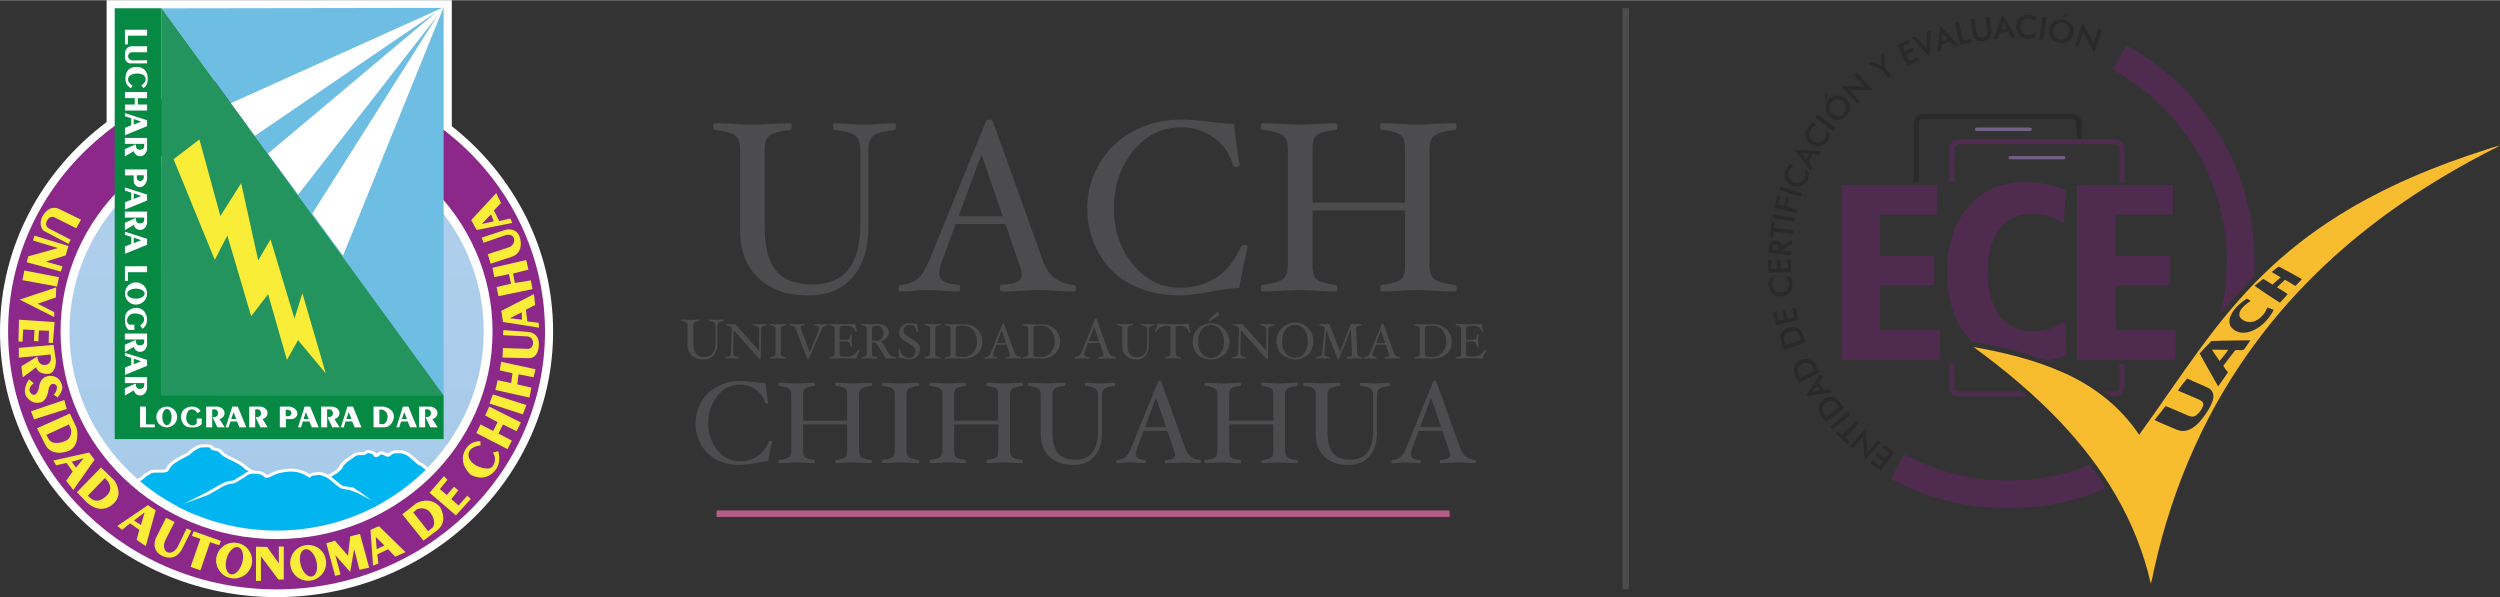 <?xml version="1.0" encoding="UTF-8"?>
<!DOCTYPE svg PUBLIC "-//W3C//DTD SVG 1.0//EN" "http://www.w3.org/TR/2001/REC-SVG-20010904/DTD/svg10.dtd">
<!-- Creator: CorelDRAW -->
<svg xmlns="http://www.w3.org/2000/svg" xml:space="preserve" width="1515px" height="362px" version="1.0" style="shape-rendering:geometricPrecision; text-rendering:geometricPrecision; image-rendering:optimizeQuality; fill-rule:evenodd; clip-rule:evenodd"
viewBox="0 0 1515 361.73"
 xmlns:xlink="http://www.w3.org/1999/xlink"
 xmlns:xodm="http://www.corel.com/coreldraw/odm/2003">
 <rect x="0" y="0" width="1515" height="361.73" fill="#333333" stroke="none"/>
 <defs>
  <style type="text/css">
   <![CDATA[
    .fil14 {fill:#716186}
    .fil4 {fill:#00B5F0}
    .fil7 {fill:#058943}
    .fil9 {fill:#23945D}
    .fil0 {fill:#4C4B4D}
    .fil6 {fill:#6EBDE3}
    .fil5 {fill:#8C2889}
    .fil1 {fill:#B55C87}
    .fil8 {fill:#FAED38}
    .fil2 {fill:white}
    .fil13 {fill:#F8BC2F;fill-rule:nonzero}
    .fil12 {fill:#716186;fill-rule:nonzero}
    .fil11 {fill:#4F2C4F;fill-rule:nonzero}
    .fil10 {fill:#292929;fill-rule:nonzero}
    .fil3 {fill:url(#id0)}
   ]]>
  </style>
  <linearGradient id="id0" gradientUnits="userSpaceOnUse" x1="159.32" y1="1196.48" x2="159.32" y2="-1943.12">
   <stop offset="0" style="stop-opacity:1; stop-color:#87B7E2"/>
   <stop offset="1" style="stop-opacity:1; stop-color:#FBFDFF"/>
  </linearGradient>
 </defs>
 <g id="Layer_x0020_1">
  <g id="_105553198102720">
   <path class="fil0" d="M467.88 267.54l0 0c-0.84,3.74 -1.65,7.7 -2.45,11.9 -2.44,0.14 -4.85,0.46 -7.24,0.95 -3.28,0.68 -6.6,1.09 -9.95,1.23 -4.85,0.11 -9.66,-0.98 -13.99,-3.15 -3.94,-2.03 -7.2,-5.17 -9.39,-9.02 -2.25,-3.97 -3.41,-8.47 -3.36,-13.03 -0.03,-4.59 1.2,-9.11 3.56,-13.04 2.33,-3.95 5.72,-7.17 9.77,-9.3 4.33,-2.26 9.15,-3.4 14.03,-3.32 2.95,0.05 5.9,0.29 8.83,0.69 2.07,0.31 4.16,0.5 6.26,0.57 0.3,3.27 0.83,7.23 1.6,11.9 0,0.37 -0.36,0.56 -1.14,0.56 -0.38,0.05 -0.74,-0.19 -0.84,-0.56 -0.83,-3.17 -2.75,-5.95 -5.43,-7.84 -2.77,-2.05 -6.14,-3.14 -9.59,-3.08 -5.39,-0.03 -10.49,2.49 -13.76,6.79 -3.79,4.69 -5.77,10.59 -5.59,16.62 -0.16,5.9 1.81,11.67 5.53,16.25 3.2,4.24 8.21,6.73 13.53,6.73 8.32,0 14.23,-3.95 17.71,-11.83 0.16,-0.38 0.55,-0.6 0.95,-0.56 0.65,0 0.99,0.18 0.99,0.56l-0.03 -0.01 0 -0.01zm60.48 11.98l0 0c0,0.65 -0.19,0.99 -0.56,0.99 -1.58,0 -3.44,-0.07 -5.63,-0.21 -2.19,-0.13 -3.79,-0.2 -5.22,-0.2 -1.43,0 -3.07,0.06 -4.93,0.2 -1.86,0.14 -3.72,0.21 -5.29,0.21 -0.38,0 -0.56,-0.33 -0.56,-0.99 0,-0.58 0.19,-0.89 0.59,-0.94 1.5,-0.13 2.96,-0.45 4.37,-0.96 0.81,-0.27 1.48,-0.86 1.85,-1.62 0.33,-1.08 0.46,-2.21 0.4,-3.34l0 -15.6 -26.69 0 0 15.61c-0.06,1.13 0.08,2.26 0.41,3.34 0.37,0.76 1.02,1.35 1.82,1.62 1.43,0.52 2.91,0.84 4.42,0.97 0.37,0 0.56,0.36 0.56,0.94 0,0.57 -0.18,0.98 -0.56,0.98 -1.57,0 -3.32,-0.07 -5.29,-0.21 -1.96,-0.13 -3.51,-0.2 -4.93,-0.2 -1.42,0 -3.18,0.07 -5.25,0.2 -2.08,0.14 -4.04,0.21 -5.6,0.21 -0.37,0 -0.56,-0.33 -0.56,-0.98 0,-0.66 0.18,-0.9 0.56,-0.94 2,-0.1 3.96,-0.63 5.73,-1.58 1.03,-0.72 1.52,-2.16 1.52,-4.34l0 -32.97c0.09,-1.18 -0.12,-2.37 -0.61,-3.45 -0.53,-0.75 -1.28,-1.3 -2.16,-1.58 -1.46,-0.48 -2.97,-0.79 -4.51,-0.93 -0.36,0 -0.56,-0.32 -0.56,-0.97 0,-0.66 0.19,-0.97 0.56,-0.97 1.53,0 3.4,0.07 5.6,0.21 2.08,0.13 3.83,0.21 5.26,0.21 1.42,0 3.07,-0.08 4.93,-0.21 1.86,-0.14 3.72,-0.21 5.29,-0.21 0.37,0 0.56,0.33 0.56,0.97 0,0.63 -0.19,0.97 -0.56,0.97 -1.41,0.12 -2.79,0.4 -4.13,0.84 -0.79,0.25 -1.47,0.76 -1.93,1.44 -0.48,1.17 -0.67,2.43 -0.56,3.69l0 15.09 26.7 0 0 -15.1c0.06,-1.14 -0.07,-2.28 -0.4,-3.37 -0.36,-0.76 -1.02,-1.34 -1.82,-1.61 -1.43,-0.53 -2.92,-0.85 -4.43,-0.98 -0.38,0 -0.56,-0.32 -0.56,-0.98 0,-0.64 0.18,-0.96 0.56,-0.96 1.53,0 3.29,0.07 5.28,0.21 1.99,0.13 3.63,0.2 4.93,0.2 1.42,0 3.16,-0.07 5.22,-0.2 2.17,-0.14 4.05,-0.21 5.63,-0.21 0.38,0 0.56,0.33 0.56,0.96 0,0.64 -0.19,0.98 -0.56,0.98 -1.53,0.14 -3.04,0.45 -4.51,0.93 -0.87,0.27 -1.62,0.83 -2.14,1.58 -0.5,1.08 -0.71,2.26 -0.62,3.44l0 32.95c0,2.17 0.51,3.62 1.52,4.35 1.77,0.95 3.74,1.48 5.74,1.57 0.38,0 0.56,0.37 0.56,0.94l0 0.01 0 0zm28.81 0l0 0c0,0.65 -0.18,0.99 -0.56,0.99 -1.53,0 -3.39,-0.07 -5.57,-0.21 -2.18,-0.13 -3.92,-0.2 -5.22,-0.2 -1.42,0 -3.16,0.06 -5.22,0.2 -2.17,0.14 -4.04,0.21 -5.63,0.21 -0.38,0 -0.56,-0.34 -0.56,-0.99 0,-0.65 0.19,-0.89 0.56,-0.94 2.01,-0.09 3.97,-0.63 5.74,-1.57 1.02,-0.72 1.51,-2.17 1.51,-4.35l0 -32.96c0.09,-1.18 -0.12,-2.36 -0.61,-3.44 -0.52,-0.75 -1.28,-1.31 -2.15,-1.58 -1.47,-0.48 -2.98,-0.79 -4.51,-0.93 -0.38,0 -0.56,-0.32 -0.56,-0.98 0,-0.65 0.19,-0.96 0.56,-0.96 1.58,0 3.46,0.07 5.63,0.21 2.05,0.13 3.79,0.2 5.22,0.2 1.43,0 3.17,-0.07 5.22,-0.2 2.14,-0.15 3.99,-0.22 5.56,-0.21 0.38,0 0.56,0.33 0.56,0.96 0,0.63 -0.18,0.98 -0.56,0.98 -1.52,0.14 -3.02,0.45 -4.47,0.93 -0.87,0.26 -1.62,0.82 -2.14,1.56 -0.48,1.08 -0.68,2.26 -0.59,3.44l0 32.95c-0.09,1.18 0.11,2.36 0.59,3.44 0.51,0.75 1.26,1.31 2.13,1.57 1.44,0.49 2.93,0.8 4.45,0.94 0.4,0 0.59,0.37 0.59,0.94l0.03 0 0 0zm62.75 0l0 0c0,0.65 -0.18,0.99 -0.56,0.99 -1.58,0 -3.46,-0.07 -5.63,-0.21 -2.06,-0.13 -3.79,-0.2 -5.21,-0.2 -1.42,0 -3.08,0.06 -4.94,0.2 -1.85,0.14 -3.72,0.21 -5.28,0.21 -0.37,0 -0.57,-0.34 -0.57,-0.99 0,-0.65 0.2,-0.89 0.6,-0.94 1.5,-0.13 2.97,-0.45 4.38,-0.96 0.81,-0.28 1.47,-0.86 1.84,-1.62 0.32,-1.08 0.46,-2.21 0.4,-3.34l0 -15.6 -26.71 0 0 15.61c-0.06,1.13 0.08,2.26 0.42,3.34 0.37,0.77 1.02,1.35 1.82,1.62 1.43,0.52 2.91,0.84 4.42,0.97 0.38,0 0.56,0.36 0.56,0.94 0,0.57 -0.18,0.98 -0.56,0.98 -1.53,0 -3.3,-0.07 -5.29,-0.21 -2,-0.13 -3.64,-0.2 -4.93,-0.2 -1.43,0 -3.18,0.07 -5.26,0.2 -2.07,0.14 -4.03,0.21 -5.6,0.21 -0.37,0 -0.56,-0.33 -0.56,-0.98 0,-0.66 0.2,-0.9 0.56,-0.94 2.01,-0.09 3.97,-0.63 5.74,-1.58 1.02,-0.72 1.52,-2.16 1.52,-4.34l0 -32.97c0.09,-1.18 -0.12,-2.37 -0.61,-3.45 -0.53,-0.75 -1.28,-1.31 -2.16,-1.58 -1.46,-0.48 -2.98,-0.79 -4.52,-0.93 -0.38,0 -0.56,-0.32 -0.56,-0.97 0,-0.66 0.2,-0.97 0.56,-0.97 1.53,0 3.4,0.07 5.6,0.21 2.08,0.13 3.83,0.21 5.25,0.21 1.43,0 3.08,-0.08 4.94,-0.21 1.85,-0.14 3.71,-0.21 5.28,-0.21 0.38,0 0.57,0.33 0.57,0.97 0,0.63 -0.19,0.97 -0.57,0.97 -1.4,0.12 -2.79,0.4 -4.13,0.84 -0.79,0.25 -1.48,0.74 -1.96,1.42 -0.48,1.17 -0.67,2.43 -0.56,3.68l0 15.1 26.71 0 0 -15.09c0.06,-1.13 -0.08,-2.27 -0.4,-3.36 -0.37,-0.76 -1.03,-1.34 -1.83,-1.62 -1.42,-0.52 -2.91,-0.85 -4.43,-0.97 -0.36,0 -0.55,-0.33 -0.56,-0.98 0,-0.64 0.18,-0.96 0.56,-0.96 1.53,0 3.3,0.07 5.29,0.21 2,0.13 3.64,0.2 4.93,0.2 1.43,0 3.16,-0.07 5.22,-0.2 2.07,-0.14 4.05,-0.21 5.64,-0.21 0.36,0 0.56,0.33 0.56,0.96 0,0.63 -0.19,0.98 -0.56,0.98 -1.53,0.14 -3.05,0.45 -4.51,0.93 -0.87,0.27 -1.63,0.83 -2.15,1.58 -0.49,1.08 -0.7,2.26 -0.62,3.44l0 32.95c0,2.17 0.52,3.61 1.53,4.35 1.77,0.94 3.73,1.48 5.74,1.57 0.37,0 0.56,0.37 0.56,0.94l0.03 0.01zm55.86 -46.7l0 0c0,0.66 -0.2,0.98 -0.56,0.98 -2.94,0.37 -4.91,0.92 -5.92,1.62 -1.02,0.7 -1.51,2.15 -1.51,4.32l0 21.96c0,6.22 -1.5,11.1 -4.51,14.63 -3,3.54 -7.25,5.31 -12.74,5.31 -6.24,0 -11.11,-1.68 -14.62,-5.05 -3.5,-3.38 -5.25,-7.97 -5.24,-13.77l0 -23.12c0.09,-1.17 -0.1,-2.36 -0.58,-3.44 -0.5,-0.76 -1.25,-1.32 -2.12,-1.59 -1.46,-0.49 -2.98,-0.81 -4.52,-0.94 -0.37,0 -0.56,-0.33 -0.56,-0.98 0,-0.64 0.18,-0.96 0.56,-0.96 1.53,0 3.39,0.07 5.56,0.2 2.19,0.14 3.93,0.21 5.22,0.21 1.43,0 3.18,-0.07 5.26,-0.21 2.07,-0.13 4.03,-0.2 5.6,-0.2 0.37,0 0.56,0.33 0.56,0.96 0,0.63 -0.19,0.98 -0.56,0.98 -1.54,0.13 -3.06,0.45 -4.52,0.93 -0.88,0.27 -1.63,0.83 -2.15,1.58 -0.49,1.08 -0.7,2.26 -0.62,3.44l0 22.09c0,5.74 1.09,9.95 3.26,12.63 2.17,2.67 5.7,4.01 10.6,4.02 9.18,0 13.77,-5.83 13.77,-17.5l0 -21.22c0,-2.16 -0.52,-3.62 -1.55,-4.35 -1.81,-0.96 -3.82,-1.5 -5.86,-1.59 -0.37,0 -0.57,-0.32 -0.57,-0.98 0,-0.65 0.18,-0.96 0.57,-0.96 1.07,0 2.47,0.07 4.23,0.21 1.75,0.14 3.24,0.21 4.36,0.21 1.11,0 2.51,-0.07 4.2,-0.21 1.68,-0.14 3.17,-0.21 4.33,-0.21 0.37,0 0.56,0.33 0.56,0.96l0.06 0.04 0.01 0zm52.09 46.74l0 0c0,0.65 -0.2,0.98 -0.56,0.98 -1.61,0 -3.43,-0.07 -5.46,-0.2 -1.76,-0.14 -3.24,-0.21 -4.48,-0.21 -1.42,0 -3.18,0.07 -5.28,0.21 -2.22,0.13 -4.11,0.2 -5.67,0.2 -0.38,0 -0.56,-0.33 -0.56,-0.98 0,-0.65 0.13,-0.97 0.41,-0.97 1.53,0.01 3.05,-0.27 4.47,-0.83 0.86,-0.36 1.41,-1.22 1.37,-2.15 -0.09,-1 -0.33,-1.97 -0.7,-2.9l-3.99 -11.73 -14.38 0 -4 10.84c-0.43,1.08 -0.69,2.21 -0.77,3.37 0,2.06 1.89,3.18 5.67,3.37 0.28,0 0.41,0.32 0.41,0.96 0,0.65 -0.18,0.99 -0.56,0.99 -1.4,0 -2.95,-0.07 -4.66,-0.21 -1.7,-0.13 -3.14,-0.2 -4.3,-0.2 -1,0 -2.29,0.06 -3.77,0.2 -1.48,0.14 -2.94,0.21 -4.06,0.21 -0.36,0 -0.53,-0.29 -0.53,-0.87 0,-0.66 0.26,-1.01 0.8,-1.05 1.65,-0.09 3.24,-0.64 4.59,-1.61 1.56,-1.52 2.76,-3.37 3.51,-5.42l16.41 -40.23c0.16,-0.39 0.56,-0.62 0.98,-0.56 0.56,0 0.91,0.18 1.05,0.52l14.45 40.26c0.61,1.94 1.76,3.68 3.31,5 1.64,1.17 3.57,1.87 5.58,2.03 0.47,0 0.7,0.37 0.7,0.95l0.02 0.03 0 0zm-21.2 -20.79l0 0 -6.15 -17.92 -6.64 17.87 12.79 0.05zm79.93 20.79l0 0c0,0.65 -0.2,0.98 -0.57,0.98 -1.58,0 -3.46,-0.07 -5.63,-0.2 -2.05,-0.14 -3.78,-0.21 -5.21,-0.21 -1.42,0 -3.06,0.07 -4.93,0.21 -1.96,0.13 -3.73,0.2 -5.29,0.2 -0.37,0 -0.56,-0.33 -0.56,-0.98 0,-0.66 0.19,-0.9 0.6,-0.94 1.49,-0.13 2.97,-0.46 4.38,-0.97 0.8,-0.27 1.46,-0.85 1.83,-1.61 0.33,-1.09 0.47,-2.22 0.41,-3.34l0 -15.64 -26.71 0 0 15.61c-0.06,1.13 0.08,2.26 0.41,3.34 0.37,0.76 1.03,1.35 1.83,1.62 1.42,0.52 2.9,0.84 4.41,0.97 0.38,0 0.56,0.36 0.56,0.94 0,0.57 -0.18,0.98 -0.56,0.98 -1.57,0 -3.32,-0.07 -5.29,-0.21 -1.96,-0.13 -3.51,-0.2 -4.93,-0.2 -1.42,0 -3.17,0.07 -5.25,0.2 -2.09,0.14 -4.04,0.21 -5.6,0.21 -0.38,0 -0.56,-0.33 -0.56,-0.98 0,-0.66 0.18,-0.9 0.56,-0.94 2.01,-0.09 3.96,-0.63 5.74,-1.58 1,-0.72 1.51,-2.17 1.51,-4.34l0 -32.97c0.09,-1.18 -0.12,-2.37 -0.61,-3.45 -0.52,-0.75 -1.28,-1.31 -2.16,-1.58 -1.46,-0.48 -2.98,-0.79 -4.52,-0.93 -0.37,0 -0.56,-0.32 -0.56,-0.97 0,-0.66 0.19,-0.97 0.56,-0.97 1.53,0 3.4,0.07 5.6,0.21 2.08,0.13 3.82,0.21 5.26,0.21 1.43,0 3.06,-0.08 4.93,-0.21 1.87,-0.14 3.72,-0.21 5.29,-0.21 0.38,0 0.56,0.33 0.56,0.97 0,0.63 -0.18,0.97 -0.56,0.97 -1.41,0.12 -2.79,0.4 -4.13,0.84 -0.8,0.25 -1.48,0.74 -1.97,1.42 -0.47,1.17 -0.66,2.43 -0.56,3.68l0 15.1 26.71 0 0 -15.09c0.06,-1.13 -0.08,-2.27 -0.4,-3.36 -0.37,-0.76 -1.02,-1.34 -1.83,-1.62 -1.42,-0.52 -2.92,-0.85 -4.44,-0.97 -0.36,0 -0.56,-0.32 -0.56,-0.98 0,-0.65 0.19,-0.96 0.56,-0.96 1.53,0 3.3,0.07 5.29,0.21 2,0.13 3.64,0.2 4.93,0.2 1.43,0 3.16,-0.07 5.21,-0.2 2.05,-0.14 3.93,-0.21 5.63,-0.21 0.37,0 0.57,0.33 0.57,0.96 0,0.63 -0.2,0.98 -0.57,0.98 -1.53,0.14 -3.05,0.45 -4.52,0.93 -0.87,0.27 -1.62,0.83 -2.14,1.58 -0.5,1.08 -0.71,2.26 -0.62,3.44l0 32.95c0,2.17 0.52,3.61 1.53,4.35 1.77,0.94 3.73,1.48 5.73,1.57 0.38,0 0.56,0.37 0.56,0.94l0.07 0.05 0.01 0zm55.84 -46.74l0 0c0,0.66 -0.19,0.98 -0.56,0.98 -2.94,0.37 -4.91,0.92 -5.92,1.62 -1.01,0.7 -1.5,2.15 -1.5,4.32l0 21.96c0,6.22 -1.51,11.1 -4.51,14.63 -3.01,3.54 -7.26,5.31 -12.75,5.31 -6.24,0 -11.11,-1.68 -14.61,-5.05 -3.5,-3.38 -5.26,-7.97 -5.26,-13.77l0 -23.12c0.1,-1.17 -0.1,-2.36 -0.57,-3.44 -0.5,-0.76 -1.25,-1.32 -2.12,-1.59 -1.46,-0.49 -2.98,-0.81 -4.51,-0.94 -0.38,0 -0.56,-0.32 -0.56,-0.98 0,-0.65 0.18,-0.96 0.56,-0.96 1.53,0 3.38,0.07 5.56,0.2 2.18,0.14 3.93,0.21 5.22,0.21 1.43,0 3.18,-0.07 5.26,-0.21 2.08,-0.13 3.94,-0.2 5.6,-0.2 0.36,0 0.56,0.33 0.56,0.96 0,0.63 -0.2,0.98 -0.56,0.98 -1.54,0.13 -3.06,0.45 -4.53,0.93 -0.87,0.27 -1.62,0.83 -2.14,1.58 -0.5,1.07 -0.71,2.26 -0.62,3.44l0 22.09c0,5.74 1.09,9.95 3.26,12.63 2.17,2.67 5.71,4.01 10.61,4.02 9.18,0 13.77,-5.83 13.77,-17.5l0 -21.22c0,-2.16 -0.52,-3.62 -1.55,-4.35 -1.81,-0.96 -3.82,-1.5 -5.86,-1.59 -0.37,0 -0.57,-0.32 -0.57,-0.98 0,-0.65 0.19,-0.96 0.57,-0.96 1.07,0 2.49,0.07 4.23,0.21 1.74,0.14 3.24,0.21 4.36,0.21 1.11,0 2.52,-0.07 4.19,-0.21 1.68,-0.14 3.18,-0.21 4.34,-0.21 0.38,0 0.56,0.33 0.56,0.96l0.05 0.04zm52.07 46.7l0 0c0,0.65 -0.18,0.99 -0.56,0.99 -1.61,0 -3.43,-0.07 -5.46,-0.21 -1.75,-0.13 -3.24,-0.2 -4.47,-0.2 -1.43,0 -3.19,0.06 -5.29,0.2 -2.1,0.14 -4.11,0.21 -5.67,0.21 -0.38,0 -0.56,-0.34 -0.56,-0.99 0,-0.65 0.14,-0.96 0.42,-0.96 1.53,0.01 3.05,-0.28 4.48,-0.84 0.85,-0.36 1.39,-1.2 1.36,-2.12 -0.09,-1 -0.32,-1.98 -0.7,-2.91l-3.99 -11.72 -14.36 0 -4 10.85c-0.43,1.08 -0.69,2.21 -0.76,3.37 0,2.06 1.89,3.18 5.66,3.37 0.28,0 0.42,0.32 0.42,0.96 0,0.65 -0.19,0.99 -0.57,0.99 -1.4,0 -2.95,-0.07 -4.65,-0.21 -1.62,-0.13 -3.04,-0.2 -4.31,-0.2 -1.01,0 -2.26,0.06 -3.77,0.2 -1.5,0.14 -2.86,0.21 -4.06,0.21 -0.36,0 -0.53,-0.3 -0.53,-0.87 0,-0.58 0.27,-1.01 0.8,-1.05 1.66,-0.09 3.25,-0.64 4.59,-1.61 1.57,-1.52 2.77,-3.37 3.51,-5.42l16.43 -40.23c0.16,-0.39 0.56,-0.63 0.98,-0.56 0.56,0 0.91,0.18 1.05,0.52l14.46 40.26c0.61,1.94 1.76,3.68 3.31,5 1.64,1.17 3.57,1.87 5.58,2.03 0.47,0 0.7,0.37 0.7,0.95l-0.04 -0.01 0 0zm-21.2 -20.79l0 0 -6.11 -17.88 -6.64 17.87 12.75 0.02 0 -0.01zm-77.46 -51.95l0 0c0.11,2.92 -1,5.76 -3.07,7.82 -4.59,4.06 -11.48,4.06 -16.06,0 -2.07,-2.07 -3.18,-4.9 -3.08,-7.82 -0.19,-6.13 4.62,-11.27 10.76,-11.47 6.13,-0.2 11.27,4.62 11.46,10.75 0.01,0.24 0.01,0.48 0,0.72l-0.01 0 0 0zm-3.31 0l0 0c0.11,-2.6 -0.65,-5.16 -2.16,-7.28 -2.35,-3.11 -6.78,-3.73 -9.89,-1.39 -0.53,0.4 -1,0.87 -1.4,1.39 -1.5,2.13 -2.25,4.68 -2.14,7.28 -0.12,2.56 0.63,5.08 2.12,7.16 2.47,3.13 7,3.67 10.13,1.2 0.45,-0.35 0.85,-0.76 1.2,-1.2 1.51,-2.08 2.26,-4.6 2.14,-7.16zm33.41 9.98l0 0c0,0.28 -0.07,0.42 -0.24,0.42 -0.67,0 -1.49,0 -2.45,-0.09 -0.96,-0.09 -1.7,-0.09 -2.3,-0.09 -0.59,0 -1.35,0 -2.29,0.09 -0.94,0.09 -1.72,0.09 -2.4,0.09 -0.18,0 -0.27,-0.13 -0.27,-0.42 0,-0.29 0.08,-0.39 0.24,-0.41 0.84,-0.05 1.66,-0.27 2.41,-0.64 0.48,-0.42 0.72,-1.04 0.64,-1.67l0 -0.24 -0.63 -14.61 -7.27 18.23c-0.07,0.17 -0.24,0.27 -0.42,0.25 -0.23,0 -0.36,-0.09 -0.41,-0.25l-6.88 -17.5 -1.08 13.89c-0.01,0.15 -0.01,0.3 0,0.45 -0.05,0.57 0.21,1.12 0.69,1.44 0.77,0.38 1.61,0.59 2.47,0.63 0.14,0 0.21,0.17 0.21,0.42 0,0.25 -0.09,0.42 -0.28,0.42 -0.52,0 -1.23,0 -2.14,-0.09 -0.91,-0.09 -1.5,-0.09 -1.96,-0.09 -0.46,0 -1.15,0 -2.06,0.09 -0.9,0.09 -1.48,0.09 -1.92,0.09 -0.14,0 -0.21,-0.14 -0.21,-0.42 0,-0.29 0.09,-0.39 0.27,-0.42 0.91,-0.04 1.81,-0.28 2.63,-0.71 0.55,-0.45 0.86,-1.12 0.84,-1.83l1.6 -14.24c0,-0.18 0,-0.34 0,-0.48 0.04,-0.56 -0.23,-1.1 -0.69,-1.41 -0.79,-0.38 -1.65,-0.61 -2.53,-0.66 -0.13,0 -0.2,-0.13 -0.2,-0.42 0,-0.1 0.03,-0.19 0.09,-0.28 0.06,-0.09 0.11,-0.13 0.18,-0.13 0.37,0 0.9,0 1.58,0.09 0.43,0.05 0.86,0.08 1.29,0.09 0.35,0 0.86,0 1.51,-0.09 0.66,-0.09 1.15,-0.09 1.57,-0.09l6.48 16.76 6.68 -16.76c0.41,0 0.93,0 1.59,0.09 0.46,0.05 0.93,0.09 1.39,0.09 0.51,0 1.02,-0.04 1.53,-0.09 0.61,-0.06 1.15,-0.09 1.58,-0.09 0.19,0 0.28,0.13 0.28,0.41 0,0.27 -0.08,0.42 -0.24,0.42 -0.84,0.04 -1.66,0.26 -2.41,0.65 -0.48,0.41 -0.72,1.03 -0.64,1.66l0 0.24 0.69 14.2c-0.02,0.51 0.09,1.02 0.32,1.48 0.24,0.32 0.57,0.56 0.95,0.67 0.63,0.21 1.28,0.34 1.94,0.4 0.16,0 0.24,0.15 0.24,0.4l0.03 0.06 0 0zm22.68 0l0 0c0,0.28 -0.09,0.42 -0.25,0.42 -0.7,0 -1.47,0 -2.35,-0.09 -0.87,-0.09 -1.39,-0.09 -1.92,-0.09 -0.55,0 -1.38,0 -2.3,0.09 -0.92,0.09 -1.77,0.09 -2.44,0.09 -0.16,0 -0.24,-0.13 -0.24,-0.42 0,-0.29 0.05,-0.41 0.18,-0.41 0.66,0 1.31,-0.12 1.93,-0.36 0.36,-0.15 0.59,-0.51 0.58,-0.91 -0.04,-0.42 -0.14,-0.85 -0.3,-1.25l-1.72 -5.04 -6.09 0 -1.73 4.67c-0.19,0.47 -0.3,0.95 -0.33,1.45 0,0.89 0.81,1.38 2.44,1.46 0.13,0 0.18,0.14 0.18,0.41 0,0.28 -0.08,0.43 -0.24,0.43 -0.6,0 -1.27,0 -2,-0.1 -0.74,-0.09 -1.31,-0.09 -1.86,-0.09 -0.55,0 -0.98,0 -1.63,0.09 -0.66,0.1 -1.26,0.1 -1.75,0.1 -0.14,0 -0.22,-0.13 -0.22,-0.38 0,-0.25 0.11,-0.43 0.34,-0.45 0.72,-0.04 1.4,-0.28 1.98,-0.7 0.68,-0.64 1.19,-1.43 1.52,-2.29l7.05 -17.33c0.07,-0.16 0.25,-0.26 0.43,-0.24 0.24,0 0.39,0.07 0.46,0.23l6.19 17.27c0.26,0.84 0.75,1.58 1.43,2.15 0.71,0.51 1.54,0.81 2.41,0.88 0.19,0 0.29,0.16 0.29,0.4l-0.04 0.01 0 0zm-9.18 -8.96l0 0 -2.65 -7.7 -2.86 7.7 5.51 0 0 0zm40.28 -0.96l0 0c0.11,2.83 -1.03,5.57 -3.11,7.49 -2.33,1.99 -5.34,3.02 -8.4,2.85l-2.69 -0.07 -2.77 -0.05c-1.87,0 -3.7,0 -5.46,0.12 -0.17,0 -0.24,-0.13 -0.24,-0.42 0,-0.29 0.07,-0.39 0.24,-0.41 0.65,-0.06 1.29,-0.19 1.91,-0.41 0.38,-0.11 0.71,-0.34 0.93,-0.66 0.21,-0.47 0.3,-0.98 0.27,-1.48l0 -14.17c0.03,-0.5 -0.05,-1 -0.24,-1.47 -0.22,-0.33 -0.55,-0.57 -0.92,-0.69 -0.63,-0.21 -1.28,-0.35 -1.94,-0.41 -0.16,0 -0.24,-0.14 -0.24,-0.43 0,-0.28 0.08,-0.41 0.24,-0.41 1.14,0.08 2.99,0.13 5.46,0.13l2.78 0 2.68 0c3.06,-0.14 6.05,0.92 8.34,2.95 2.11,1.95 3.26,4.72 3.17,7.59l-0.02 -0.06 0.01 0.01zm-3.32 0l0 0c0.11,-2.5 -0.71,-4.96 -2.3,-6.89 -1.43,-1.76 -3.6,-2.76 -5.87,-2.73l-0.12 0 -2.83 0.06c-1.15,0 -1.79,0.63 -1.79,1.76l0 15.31c0,1.15 0.6,1.72 1.79,1.72l2.83 0.09c2.28,0.04 4.45,-0.94 5.93,-2.67 1.61,-1.84 2.47,-4.23 2.39,-6.68l-0.03 0.03zm24.07 5.33l0 0c-0.77,1.62 -1.43,3.28 -1.99,4.98 -3.82,-0.12 -6.52,-0.18 -8.1,-0.18 -1.57,0 -4.27,0.06 -8.08,0.18 -0.16,0 -0.25,-0.14 -0.25,-0.43 0,-0.28 0.09,-0.39 0.25,-0.41 0.65,-0.06 1.29,-0.19 1.91,-0.4 0.38,-0.11 0.7,-0.35 0.93,-0.67 0.21,-0.46 0.3,-0.97 0.26,-1.48l0 -14.21c0.04,-0.5 -0.04,-1.01 -0.24,-1.47 -0.22,-0.33 -0.54,-0.57 -0.92,-0.69 -0.63,-0.21 -1.28,-0.34 -1.95,-0.4 -0.16,0 -0.24,-0.14 -0.24,-0.42 0,-0.29 0.08,-0.42 0.24,-0.42 2.54,0.12 5.14,0.18 7.78,0.19 2.65,0 5.25,-0.06 7.8,-0.19 0.24,1.55 0.57,3.09 1.01,4.59 0,0.21 -0.17,0.31 -0.52,0.31 -0.15,0.03 -0.29,-0.07 -0.33,-0.21 -0.5,-2.2 -2.52,-3.71 -4.77,-3.56l-3.04 0c-0.86,-0.11 -1.65,0.49 -1.76,1.35 -0.02,0.15 -0.02,0.31 0.01,0.46l0 6.71 3.79 0c0.76,0.1 1.52,-0.15 2.06,-0.69 0.45,-0.74 0.7,-1.58 0.74,-2.45 0,-0.16 0.14,-0.24 0.43,-0.24 0.29,0 0.42,0.08 0.42,0.24 0,0.49 0,1.15 -0.09,1.89 -0.09,0.75 -0.09,1.33 -0.09,1.8 0,0.47 0,1.08 0.09,1.82 0.09,0.73 0.09,1.42 0.09,1.92 0,0.16 -0.13,0.24 -0.42,0.24 -0.29,0 -0.43,-0.08 -0.43,-0.24 -0.04,-0.91 -0.32,-1.8 -0.79,-2.58 -0.51,-0.54 -1.26,-0.82 -2,-0.73l-3.8 0 0 7.42c-0.13,0.85 0.46,1.65 1.31,1.78 0.15,0.02 0.3,0.02 0.45,0l3.28 0c1.28,-0.02 2.52,-0.42 3.56,-1.15 1.12,-0.71 2.02,-1.72 2.6,-2.91 0.04,-0.1 0.14,-0.15 0.25,-0.14 0.13,0 0.26,0.03 0.38,0.1 0.09,0.06 0.15,0.17 0.16,0.28l0.01 0.01 0 0zm-461.88 -18.22l0 0c0,0.33 -0.1,0.48 -0.28,0.48 -1,0.06 -1.98,0.33 -2.88,0.8 -0.57,0.54 -0.84,1.32 -0.73,2.1l0 10.67c0.14,2.57 -0.64,5.1 -2.2,7.13 -1.57,1.76 -3.85,2.71 -6.2,2.58 -2.61,0.15 -5.16,-0.73 -7.11,-2.47 -1.76,-1.77 -2.69,-4.2 -2.56,-6.7l0 -11.23c0.04,-0.56 -0.06,-1.13 -0.28,-1.65 -0.24,-0.37 -0.61,-0.65 -1.03,-0.78 -0.71,-0.24 -1.44,-0.39 -2.19,-0.46 -0.19,0 -0.28,-0.16 -0.28,-0.48 0,-0.32 0.09,-0.47 0.28,-0.47 0.75,0 1.66,0 2.71,0.1 1.04,0.1 1.84,0.1 2.53,0.1 0.69,0 1.55,0 2.56,-0.1 1.01,-0.1 1.96,-0.1 2.73,-0.1 0.18,0 0.27,0.16 0.27,0.47 0,0.31 -0.09,0.48 -0.27,0.48 -0.74,0.07 -1.48,0.22 -2.19,0.46 -0.43,0.13 -0.79,0.4 -1.04,0.77 -0.25,0.52 -0.34,1.1 -0.3,1.67l0 10.75c0,2.79 0.52,4.84 1.58,6.15 1.05,1.31 2.77,1.96 5.16,1.96 4.49,0 6.73,-2.83 6.73,-8.51l0 -10.32c0.11,-0.79 -0.17,-1.58 -0.75,-2.12 -0.88,-0.48 -1.86,-0.74 -2.86,-0.78 -0.18,0 -0.27,-0.16 -0.27,-0.49 0,-0.32 0.09,-0.47 0.27,-0.47 0.52,0 1.22,0 2.07,0.11 0.85,0.1 1.58,0.1 2.12,0.1 0.54,0 1.23,0 2.04,-0.1 0.82,-0.11 1.55,-0.11 2.11,-0.11 0.19,0 0.28,0.17 0.28,0.47l-0.02 -0.01 0 0zm26.27 2.64l0 0c0,0.25 -0.09,0.38 -0.24,0.4 -0.9,0.04 -1.79,0.28 -2.58,0.7 -0.54,0.47 -0.81,1.16 -0.74,1.86l-0.33 17.78c0,0.21 -0.12,0.31 -0.37,0.31 -0.18,-0.03 -0.35,-0.11 -0.48,-0.24l-15.56 -17.57 -0.2 13.95c0,0.08 0,0.16 0,0.23 -0.07,0.63 0.21,1.24 0.72,1.61 0.81,0.41 1.69,0.65 2.6,0.7 0.16,0 0.24,0.16 0.24,0.42 0,0.25 -0.08,0.42 -0.24,0.42 -0.51,0 -1.24,0 -2.16,-0.09 -0.91,-0.09 -1.51,-0.09 -1.97,-0.09 -0.46,0 -1.15,0 -2.04,0.09 -0.89,0.09 -1.47,0.09 -1.92,0.09 -0.16,0 -0.24,-0.14 -0.24,-0.42 0,-0.29 0.09,-0.39 0.28,-0.42 0.9,-0.04 1.77,-0.28 2.57,-0.7 0.52,-0.46 0.8,-1.15 0.73,-1.84l0.53 -14.21 0 -0.13c0.07,-0.65 -0.2,-1.3 -0.71,-1.7 -0.82,-0.43 -1.72,-0.68 -2.64,-0.72 -0.14,0 -0.22,-0.14 -0.22,-0.43 0,-0.29 0.08,-0.41 0.24,-0.41 0.36,0 0.85,0 1.48,0.09 0.42,0.05 0.85,0.08 1.28,0.09 0.42,0 0.85,-0.03 1.27,-0.09 0.43,-0.05 0.86,-0.08 1.3,-0.09l14.52 16.24 0 -12.87c0.07,-0.68 -0.2,-1.36 -0.72,-1.8 -0.84,-0.45 -1.76,-0.7 -2.71,-0.75 -0.16,0 -0.24,-0.16 -0.24,-0.4 0,-0.24 0.08,-0.42 0.24,-0.42 0.54,0 1.27,0 2.17,0.09 0.89,0.09 1.5,0.09 1.96,0.09 0.46,0 1.15,0 2.04,-0.09 0.9,-0.09 1.46,-0.09 1.92,-0.09 0.16,0 0.24,0.13 0.24,0.42l-0.02 -0.01 0 0zm11.63 20.17l0 0c0,0.28 -0.08,0.42 -0.24,0.42 -0.67,0 -1.47,0 -2.4,-0.09 -0.93,-0.09 -1.64,-0.09 -2.29,-0.09 -0.66,0 -1.37,0 -2.3,0.09 -0.93,0.09 -1.74,0.09 -2.43,0.09 -0.16,0 -0.24,-0.13 -0.24,-0.42 0,-0.29 0.08,-0.39 0.24,-0.41 0.87,-0.04 1.72,-0.28 2.49,-0.69 0.51,-0.48 0.75,-1.18 0.65,-1.87l0 -14.24c0.04,-0.51 -0.05,-1.02 -0.26,-1.48 -0.23,-0.32 -0.55,-0.56 -0.93,-0.68 -0.63,-0.2 -1.29,-0.34 -1.95,-0.4 -0.16,0 -0.24,-0.13 -0.24,-0.42 0,-0.29 0.08,-0.42 0.24,-0.42 0.69,0 1.5,0.04 2.43,0.1 0.89,0.06 1.63,0.09 2.3,0.09 0.66,0 1.35,0 2.29,-0.09 0.94,-0.1 1.73,-0.1 2.4,-0.1 0.16,0 0.24,0.14 0.24,0.42 0,0.27 -0.08,0.42 -0.24,0.42 -0.66,0.06 -1.3,0.2 -1.93,0.4 -0.37,0.12 -0.69,0.35 -0.92,0.67 -0.2,0.47 -0.29,0.98 -0.25,1.49l0 14.23c-0.04,0.5 0.05,1 0.25,1.47 0.22,0.32 0.55,0.56 0.92,0.67 0.62,0.21 1.27,0.35 1.92,0.4 0.17,0 0.25,0.16 0.25,0.42l0 0.02 0 0zm25 -20.2l0 0c0,0.32 -0.12,0.48 -0.33,0.48 -0.72,0.02 -1.42,0.24 -2.01,0.64 -0.68,0.68 -1.19,1.5 -1.51,2.4l-7.57 17.33c-0.07,0.17 -0.24,0.26 -0.42,0.24 -0.18,0.02 -0.34,-0.09 -0.39,-0.26l-6.76 -17.32c-0.23,-0.69 -0.54,-1.34 -0.93,-1.94 -0.26,-0.33 -0.6,-0.58 -1,-0.71 -0.65,-0.21 -1.32,-0.35 -2,-0.4 -0.09,-0.01 -0.16,-0.06 -0.2,-0.13 -0.07,-0.08 -0.1,-0.19 -0.1,-0.3 0,-0.27 0.07,-0.41 0.21,-0.41 0.67,0 1.42,0 2.29,0.09 0.87,0.09 1.47,0.09 2.08,0.09 0.6,0 1.37,0 2.29,-0.09 0.92,-0.09 1.75,-0.09 2.43,-0.09 0.16,0 0.24,0.13 0.24,0.41 0,0.28 0,0.43 -0.15,0.43 -0.65,-0.01 -1.3,0.11 -1.91,0.34 -0.36,0.15 -0.6,0.5 -0.59,0.9 0.06,0.45 0.18,0.89 0.37,1.3l5.16 13.76 5.42 -13.33c0.15,-0.42 0.24,-0.86 0.27,-1.31 0,-0.99 -0.87,-1.54 -2.62,-1.64 -0.12,0 -0.19,-0.14 -0.19,-0.42 0,-0.29 0.09,-0.42 0.28,-0.42 0.47,0 1.15,0 1.85,0.09 0.72,0.1 1.54,0.1 2.11,0.1 0.56,0 1.03,0 1.73,-0.1 0.7,-0.09 1.32,-0.09 1.8,-0.09 0.13,0 0.18,0.12 0.18,0.36l-0.03 0 0 0zm19.3 15.61l0 0c-0.77,1.62 -1.43,3.28 -1.99,4.98 -3.83,-0.12 -6.53,-0.18 -8.1,-0.18 -1.58,0 -4.26,0.06 -8.03,0.18 -0.17,0 -0.24,-0.14 -0.24,-0.43 0,-0.28 0.07,-0.39 0.24,-0.41 0.65,-0.06 1.29,-0.19 1.91,-0.4 0.38,-0.11 0.71,-0.35 0.93,-0.67 0.22,-0.46 0.31,-0.97 0.27,-1.48l0 -14.21c0.03,-0.5 -0.05,-1.01 -0.26,-1.47 -0.21,-0.33 -0.54,-0.57 -0.91,-0.69 -0.64,-0.21 -1.29,-0.34 -1.95,-0.4 -0.17,0 -0.25,-0.14 -0.25,-0.42 0,-0.29 0.08,-0.42 0.25,-0.42 2.53,0.12 5.12,0.18 7.77,0.19 2.66,0 5.26,-0.06 7.81,-0.19 0.23,1.55 0.56,3.09 1,4.59 0,0.21 -0.17,0.31 -0.52,0.31 -0.15,0.03 -0.29,-0.07 -0.33,-0.21 -0.49,-2.2 -2.52,-3.71 -4.77,-3.56l-3.05 0c-0.86,-0.11 -1.64,0.5 -1.75,1.37 -0.02,0.14 -0.02,0.29 0.01,0.44l0 6.71 3.8 0c0.75,0.1 1.5,-0.16 2.04,-0.69 0.44,-0.74 0.7,-1.58 0.74,-2.45 0,-0.16 0.14,-0.24 0.43,-0.24 0.28,0 0.41,0.08 0.41,0.24 0,0.49 0,1.15 -0.09,1.89 -0.09,0.75 -0.09,1.33 -0.09,1.8 0,0.47 0,1.08 0.09,1.82 0.09,0.73 0.09,1.42 0.09,1.92 0,0.16 -0.14,0.24 -0.41,0.24 -0.28,0 -0.43,-0.08 -0.43,-0.24 -0.05,-0.91 -0.32,-1.8 -0.79,-2.58 -0.51,-0.54 -1.25,-0.82 -1.99,-0.73l-3.8 0 0 7.42c-0.13,0.85 0.46,1.64 1.31,1.77 0.14,0.02 0.29,0.03 0.43,0.01l3.3 0c1.27,-0.02 2.5,-0.42 3.55,-1.15 1.12,-0.71 2.02,-1.72 2.59,-2.91 0.05,-0.1 0.15,-0.16 0.26,-0.14 0.13,-0.01 0.26,0.03 0.37,0.1 0.1,0.06 0.16,0.17 0.16,0.28l-0.01 0.01 0 0zm22.2 4.59l0 0c0,0.28 -0.08,0.42 -0.24,0.42 -0.38,0 -0.98,0 -1.82,-0.1 -0.61,0 -1.02,-0.08 -1.22,-0.08 -0.19,0 -0.75,0 -1.38,0.09 -0.63,0.09 -1.08,0.09 -1.37,0.09l-4.59 -7.44c-0.41,-0.74 -0.94,-1.42 -1.56,-1.98 -0.74,-0.37 -1.58,-0.52 -2.4,-0.44l0 6.48c-0.04,0.5 0.05,1.01 0.27,1.47 0.22,0.32 0.56,0.56 0.93,0.68 0.63,0.2 1.28,0.34 1.93,0.4 0.18,0 0.25,0.16 0.25,0.41 0,0.25 -0.07,0.42 -0.24,0.42 -0.67,0 -1.48,0 -2.42,-0.09 -0.94,-0.09 -1.65,-0.09 -2.29,-0.09 -0.65,0 -1.37,0 -2.29,0.09 -0.94,0.09 -1.74,0.09 -2.4,0.09 -0.16,0 -0.25,-0.13 -0.25,-0.42 0,-0.28 0.09,-0.39 0.25,-0.41 0.65,-0.06 1.29,-0.19 1.91,-0.4 0.38,-0.11 0.7,-0.35 0.93,-0.67 0.21,-0.46 0.3,-0.97 0.26,-1.48l0 -14.25c0.04,-0.5 -0.04,-1 -0.24,-1.47 -0.22,-0.33 -0.54,-0.57 -0.92,-0.68 -0.63,-0.22 -1.28,-0.35 -1.95,-0.41 -0.15,0 -0.24,-0.13 -0.24,-0.42 0,-0.29 0.09,-0.41 0.24,-0.41 0.68,0 1.48,0.03 2.4,0.09 0.88,0.07 1.63,0.09 2.3,0.09 0.66,0 1.36,0 2.29,-0.09 0.93,-0.09 1.75,-0.09 2.42,-0.09 1.84,-0.12 3.68,0.38 5.21,1.41 1.22,0.93 1.91,2.41 1.84,3.94 -0.02,1.12 -0.45,2.18 -1.22,2.99 -0.89,0.97 -2.03,1.7 -3.28,2.12l4.59 7.56c0.37,0.63 0.91,1.15 1.56,1.48 0.77,0.35 1.61,0.58 2.46,0.65 0.13,0 0.21,0.17 0.21,0.41l0.07 0.04 0 0zm-7.69 -15.13l0 0c0,-2.95 -1.28,-4.42 -3.84,-4.42 -0.65,-0.02 -1.3,0.05 -1.92,0.21 -0.37,0.08 -0.69,0.31 -0.88,0.64 -0.18,0.49 -0.26,1.01 -0.23,1.54l0 6.72c0.73,0.09 1.47,0.12 2.21,0.12 1.29,0.11 2.56,-0.3 3.54,-1.15 0.85,-1.03 1.26,-2.34 1.15,-3.67l-0.03 0.01 0 0zm22.12 9.49l0 0c0.09,1.76 -0.55,3.49 -1.77,4.77 -1.3,1.22 -3.04,1.86 -4.82,1.78 -1.09,-0.03 -2.17,-0.2 -3.22,-0.49 -0.91,-0.27 -1.85,-0.42 -2.8,-0.46 -0.05,-1.71 -0.17,-3.42 -0.35,-5.12 0,-0.17 0.15,-0.24 0.45,-0.24 0.17,-0.03 0.33,0.07 0.38,0.24 0.33,1.47 1.05,2.84 2.08,3.94 1,0.82 2.27,1.23 3.56,1.15 1.06,0.06 2.1,-0.33 2.86,-1.08 0.7,-0.82 1.06,-1.88 0.99,-2.96 0,-0.84 -0.31,-1.66 -0.87,-2.29 -1.1,-1.08 -2.35,-1.99 -3.73,-2.7 -1.6,-0.81 -3.04,-1.89 -4.28,-3.2 -0.65,-0.83 -1.01,-1.85 -1.01,-2.91 -0.02,-1.59 0.64,-3.1 1.82,-4.17 1.25,-1.13 2.9,-1.74 4.59,-1.68 0.81,0.01 1.63,0.1 2.43,0.28 0.73,0.16 1.47,0.24 2.22,0.26 0.12,1.76 0.29,3.33 0.49,4.67 0,0.17 -0.13,0.25 -0.4,0.25 -0.26,0 -0.43,-0.08 -0.46,-0.25 -0.19,-1.2 -0.72,-2.33 -1.52,-3.25 -0.76,-0.7 -1.76,-1.05 -2.79,-0.99 -1.89,-0.14 -3.54,1.29 -3.68,3.18 -0.01,0.17 -0.01,0.34 0,0.5 0.02,0.76 0.32,1.49 0.84,2.04 1.08,1.04 2.31,1.91 3.64,2.61 1.61,0.82 3.08,1.91 4.33,3.22 0.67,0.8 1.03,1.81 1.04,2.85l-0.02 0.04 0 0.01zm12.62 5.64l0 0c0,0.28 -0.08,0.42 -0.24,0.42 -0.68,0 -1.48,0 -2.4,-0.09 -0.91,-0.09 -1.63,-0.09 -2.29,-0.09 -0.67,0 -1.37,0 -2.3,0.09 -0.93,0.09 -1.74,0.09 -2.43,0.09 -0.16,0 -0.24,-0.13 -0.24,-0.42 0,-0.29 0.08,-0.39 0.24,-0.41 0.91,-0.04 1.79,-0.29 2.58,-0.74 0.51,-0.48 0.75,-1.18 0.66,-1.87l0 -14.19c0.04,-0.51 -0.05,-1.01 -0.26,-1.48 -0.22,-0.32 -0.55,-0.56 -0.92,-0.68 -0.64,-0.2 -1.29,-0.34 -1.96,-0.4 -0.16,0 -0.24,-0.13 -0.24,-0.42 0,-0.29 0.08,-0.42 0.24,-0.42 0.69,0 1.5,0.04 2.44,0.1 0.88,0.06 1.64,0.09 2.29,0.09 0.66,0 1.37,0 2.3,-0.09 0.92,-0.1 1.72,-0.1 2.39,-0.1 0.17,0 0.25,0.14 0.25,0.42 0,0.27 -0.09,0.42 -0.25,0.42 -0.65,0.06 -1.3,0.2 -1.92,0.4 -0.37,0.12 -0.7,0.35 -0.92,0.67 -0.21,0.47 -0.29,0.98 -0.25,1.49l0 14.23c-0.04,0.5 0.04,1 0.25,1.47 0.22,0.32 0.54,0.56 0.92,0.67 0.62,0.21 1.27,0.35 1.92,0.4 0.18,0 0.25,0.16 0.25,0.42l-0.11 0.02 0 0zm25.33 -9.94l0 0c0.11,2.84 -1.02,5.57 -3.11,7.5 -2.33,1.99 -5.34,3.02 -8.41,2.85l-2.68 -0.07 -2.78 -0.05c-1.87,0 -3.69,0 -5.46,0.12 -0.16,0 -0.24,-0.14 -0.24,-0.42 0,-0.29 0.08,-0.39 0.24,-0.42 0.65,-0.05 1.3,-0.19 1.92,-0.4 0.37,-0.11 0.7,-0.35 0.93,-0.66 0.2,-0.47 0.29,-0.98 0.25,-1.48l0 -14.16c0.04,-0.5 -0.05,-1 -0.25,-1.47 -0.22,-0.33 -0.54,-0.57 -0.92,-0.69 -0.63,-0.21 -1.29,-0.35 -1.95,-0.41 -0.16,0 -0.24,-0.14 -0.24,-0.43 0,-0.28 0.08,-0.41 0.24,-0.41 1.15,0.08 2.99,0.13 5.46,0.13l2.78 0 2.68 0c3.06,-0.14 6.05,0.92 8.34,2.95 2.11,1.95 3.27,4.72 3.17,7.59l0.03 -0.07 0 0zm-3.31 0l0 0c0.11,-2.5 -0.71,-4.95 -2.3,-6.88 -1.44,-1.76 -3.61,-2.76 -5.88,-2.73l-0.09 0 -2.84 0.06c-1.15,0 -1.78,0.63 -1.78,1.74l0 15.34c0,1.15 0.6,1.72 1.78,1.72l2.84 0.09c2.27,0.04 4.44,-0.94 5.91,-2.67 1.62,-1.84 2.48,-4.23 2.4,-6.68l-0.05 0.01 0.01 0zm26.81 9.94l0 0c0,0.28 -0.08,0.42 -0.25,0.42 -0.7,0 -1.48,0 -2.35,-0.09 -0.87,-0.09 -1.38,-0.09 -1.92,-0.09 -0.54,0 -1.38,0 -2.3,0.09 -0.92,0.09 -1.76,0.09 -2.44,0.09 -0.16,0 -0.24,-0.13 -0.24,-0.42 0,-0.29 0.05,-0.41 0.18,-0.41 0.66,0 1.31,-0.12 1.93,-0.36 0.36,-0.15 0.59,-0.51 0.58,-0.91 -0.03,-0.42 -0.13,-0.85 -0.3,-1.25l-1.72 -5.04 -6.2 0 -1.74 4.67c-0.18,0.47 -0.3,0.95 -0.33,1.45 0,0.89 0.82,1.38 2.45,1.46 0.11,0 0.18,0.14 0.18,0.41 0,0.28 -0.08,0.43 -0.24,0.43 -0.61,0 -1.28,0 -2.01,-0.1 -0.73,-0.09 -1.31,-0.09 -1.86,-0.09 -0.55,0 -0.97,0 -1.63,0.09 -0.65,0.1 -1.26,0.1 -1.74,0.1 -0.15,0 -0.22,-0.13 -0.22,-0.38 0,-0.25 0.12,-0.43 0.35,-0.45 0.71,-0.04 1.4,-0.28 1.98,-0.7 0.67,-0.64 1.18,-1.43 1.52,-2.29l7.05 -17.34c0.07,-0.17 0.25,-0.26 0.42,-0.24 0.25,0 0.39,0.07 0.45,0.23l6.26 17.28c0.26,0.84 0.76,1.58 1.43,2.15 0.71,0.51 1.53,0.81 2.39,0.87 0.21,0 0.3,0.17 0.3,0.41l0.01 0.01 0.01 0zm-9.18 -8.96l0 0 -2.65 -7.7 -2.87 7.7 5.52 0zm32.73 -0.96l0 0c0.11,2.83 -1.03,5.56 -3.11,7.49 -2.33,1.99 -5.34,3.02 -8.4,2.85l-2.68 -0.07 -2.78 -0.05c-1.87,0 -3.69,0 -5.46,0.12 -0.16,0 -0.24,-0.13 -0.24,-0.42 0,-0.29 0.08,-0.39 0.24,-0.41 0.65,-0.06 1.3,-0.19 1.92,-0.41 0.37,-0.11 0.7,-0.34 0.93,-0.66 0.21,-0.46 0.3,-0.98 0.26,-1.48l0 -14.17c0.04,-0.5 -0.04,-1 -0.24,-1.47 -0.22,-0.33 -0.54,-0.57 -0.92,-0.69 -0.63,-0.21 -1.28,-0.35 -1.94,-0.41 -0.16,0 -0.24,-0.14 -0.24,-0.43 0,-0.28 0.08,-0.41 0.24,-0.41 1.15,0.08 3,0.13 5.46,0.13l2.78 0 2.68 0c3.06,-0.14 6.05,0.92 8.34,2.95 2.11,1.95 3.27,4.72 3.17,7.59l-0.01 -0.06 0 0.01zm-3.32 0l0 0c0.12,-2.5 -0.7,-4.96 -2.29,-6.89 -1.44,-1.76 -3.6,-2.76 -5.87,-2.73l-0.1 0 -2.83 0.06c-1.15,0 -1.78,0.63 -1.78,1.74l0 15.33c0,1.15 0.6,1.72 1.78,1.72l2.83 0.09c2.27,0.03 4.44,-0.95 5.91,-2.67 1.62,-1.84 2.48,-4.23 2.4,-6.68l-0.05 0.02 0 0.01zm37.23 9.92l0 0c0,0.32 -0.09,0.47 -0.28,0.47 -0.79,0 -1.67,0 -2.66,-0.1 -0.98,-0.11 -1.57,-0.11 -2.18,-0.11 -0.6,0 -1.54,0 -2.57,0.11 -1.02,0.1 -1.99,0.1 -2.76,0.1 -0.19,0 -0.26,-0.16 -0.26,-0.47 0,-0.31 0.06,-0.47 0.2,-0.47 0.75,0 1.49,-0.13 2.18,-0.4 0.42,-0.18 0.68,-0.58 0.67,-1.03 -0.05,-0.49 -0.16,-0.97 -0.35,-1.42l-1.94 -5.73 -7.05 0 -1.95 5.27c-0.21,0.53 -0.34,1.08 -0.38,1.64 0,1.01 0.92,1.55 2.75,1.64 0.14,0 0.21,0.17 0.21,0.48 0,0.31 -0.09,0.47 -0.28,0.47 -0.67,0 -1.43,0 -2.29,-0.11 -0.86,-0.1 -1.48,-0.1 -2.1,-0.1 -0.62,0 -1.15,0 -1.84,0.1 -0.68,0.11 -1.43,0.11 -1.98,0.11 -0.17,0 -0.25,-0.14 -0.25,-0.43 0,-0.28 0.12,-0.49 0.39,-0.52 0.82,-0.03 1.62,-0.29 2.29,-0.77 0.76,-0.75 1.35,-1.65 1.71,-2.65l7.98 -19.57c0.07,-0.19 0.27,-0.3 0.47,-0.28 0.27,0 0.44,0.08 0.51,0.25l7.04 19.59c0.29,0.94 0.85,1.79 1.61,2.44 0.8,0.57 1.73,0.91 2.71,0.99 0.23,0 0.34,0.18 0.34,0.45l0.06 0.05 0 0zm-10.33 -10.12l0 0 -2.99 -8.7 -3.24 8.7 6.23 0zm33.58 -9.99l0 0c0,0.29 -0.08,0.42 -0.24,0.42 -0.89,0.05 -1.77,0.28 -2.56,0.7 -0.5,0.48 -0.74,1.17 -0.65,1.86l0 9.46c0.14,2.27 -0.56,4.51 -1.94,6.32 -1.39,1.55 -3.41,2.4 -5.49,2.29 -2.31,0.14 -4.58,-0.65 -6.32,-2.18 -1.56,-1.56 -2.39,-3.72 -2.29,-5.93l0 -10.04c0.04,-0.5 -0.04,-1 -0.24,-1.47 -0.22,-0.33 -0.54,-0.57 -0.92,-0.68 -0.63,-0.22 -1.28,-0.35 -1.94,-0.41 -0.16,0 -0.24,-0.13 -0.24,-0.42 0,-0.29 0.08,-0.41 0.24,-0.41 0.68,0 1.47,0 2.4,0.09 0.93,0.09 1.63,0.09 2.29,0.09 0.67,0 1.37,0 2.3,-0.09 0.93,-0.09 1.73,-0.09 2.41,-0.09 0.16,0 0.24,0.13 0.24,0.41 0,0.27 -0.08,0.42 -0.24,0.42 -0.67,0.06 -1.32,0.2 -1.95,0.41 -0.38,0.11 -0.7,0.35 -0.93,0.67 -0.21,0.47 -0.3,0.98 -0.26,1.48l0 9.52c-0.16,1.93 0.33,3.85 1.4,5.45 1.17,1.26 2.87,1.9 4.59,1.74 3.96,0 5.95,-2.52 5.95,-7.54l0 -9.18c0.09,-0.69 -0.16,-1.39 -0.67,-1.87 -0.78,-0.42 -1.64,-0.65 -2.53,-0.68 -0.16,0 -0.24,-0.15 -0.24,-0.43 0,-0.29 0.08,-0.42 0.24,-0.42 0.47,0 1.08,0 1.82,0.1 0.75,0.09 1.4,0.09 1.88,0.09 0.48,0 1.09,0 1.82,-0.09 0.72,-0.1 1.36,-0.1 1.87,-0.1 0.17,0 0.24,0.14 0.24,0.42l-0.04 0.09 0 0zm21.8 4.59l0 0c0,0.19 -0.19,0.28 -0.54,0.28 -0.14,0.02 -0.26,-0.07 -0.3,-0.2 -0.28,-1.18 -0.93,-2.24 -1.86,-3.02 -1.07,-0.66 -2.32,-0.97 -3.58,-0.88l-1.41 0c-0.35,-0.04 -0.71,0.04 -1,0.24 -0.22,0.25 -0.32,0.57 -0.28,0.9l0 15.22c-0.04,0.5 0.05,1.01 0.26,1.46 0.23,0.33 0.56,0.57 0.94,0.68 0.63,0.21 1.27,0.34 1.92,0.4 0.16,0 0.24,0.16 0.24,0.41 0,0.26 -0.08,0.43 -0.24,0.43 -0.68,0 -1.48,0 -2.41,-0.09 -0.93,-0.09 -1.62,-0.09 -2.22,-0.09 -0.59,0 -1.36,0 -2.29,0.09 -0.93,0.09 -1.74,0.09 -2.42,0.09 -0.16,0 -0.24,-0.14 -0.24,-0.43 0,-0.28 0.08,-0.39 0.24,-0.41 0.87,-0.05 1.71,-0.29 2.47,-0.71 0.5,-0.48 0.75,-1.18 0.65,-1.87l0 -15.28c0.04,-0.32 -0.06,-0.66 -0.27,-0.9 -0.31,-0.2 -0.68,-0.29 -1.04,-0.25l-1.15 0c-1.36,-0.01 -2.7,0.36 -3.86,1.08 -1.09,0.62 -1.91,1.61 -2.3,2.8 -0.04,0.15 -0.18,0.24 -0.33,0.22 -0.34,0 -0.51,-0.1 -0.51,-0.32 0.61,-1.7 1.15,-3.42 1.59,-5.16 3.11,0.37 6.25,0.52 9.39,0.42 3.19,0.1 6.4,-0.04 9.57,-0.42 0.15,1.3 0.45,3.04 0.91,5.19l0.07 0.12 0 0zm23.58 5.64l0 0c0.11,2.92 -1,5.76 -3.07,7.83 -4.58,4.05 -11.48,4.05 -16.06,0 -2.07,-2.07 -3.18,-4.91 -3.07,-7.83 0,-6.14 4.97,-11.11 11.11,-11.11 6.13,0 11.11,4.97 11.11,11.11l-0.02 0 0 0zm-3.31 0l0 0c0.12,-2.59 -0.64,-5.15 -2.15,-7.27 -2.34,-3.12 -6.77,-3.75 -9.89,-1.41 -0.53,0.4 -1.01,0.87 -1.41,1.41 -1.5,2.12 -2.25,4.68 -2.14,7.27 -0.12,2.56 0.63,5.08 2.12,7.16 2.48,3.13 7.03,3.66 10.16,1.18 0.43,-0.34 0.83,-0.74 1.18,-1.18 1.5,-2.07 2.25,-4.6 2.13,-7.16l0 0zm-2.87 -16.32l0 0c0.02,0.22 -0.08,0.44 -0.27,0.56l-5.28 3.27c-0.08,0.06 -0.18,0.09 -0.28,0.09 -0.06,0 -0.17,-0.07 -0.31,-0.21 -0.11,-0.1 -0.18,-0.23 -0.2,-0.39 0.01,-0.11 0.08,-0.22 0.17,-0.28l4.51 -4.27c0.1,-0.1 0.24,-0.15 0.39,-0.15 0.36,0.01 0.69,0.18 0.89,0.47 0.23,0.26 0.36,0.58 0.38,0.92l0 -0.01zm33.43 6.14l0 0c0,0.25 -0.08,0.37 -0.24,0.4 -0.9,0.04 -1.79,0.28 -2.59,0.7 -0.54,0.46 -0.81,1.15 -0.74,1.85l-0.33 17.68c0,0.21 -0.11,0.31 -0.36,0.31 -0.19,-0.03 -0.35,-0.11 -0.49,-0.24l-15.55 -17.57 -0.21 13.95c0,0.07 0,0.15 0,0.23 -0.06,0.63 0.21,1.24 0.72,1.62 0.81,0.41 1.71,0.64 2.62,0.7 0.16,0 0.24,0.15 0.24,0.41 0,0.25 -0.08,0.42 -0.24,0.42 -0.53,0 -1.24,0 -2.16,-0.09 -0.92,-0.09 -1.51,-0.09 -1.97,-0.09 -0.46,0 -1.15,0 -2.04,0.09 -0.9,0.09 -1.46,0.09 -1.92,0.09 -0.16,0 -0.24,-0.13 -0.24,-0.42 0,-0.29 0.09,-0.39 0.27,-0.41 0.9,-0.05 1.77,-0.29 2.56,-0.7 0.54,-0.46 0.81,-1.15 0.75,-1.85l0.53 -14.21 0 -0.13c0.06,-0.65 -0.2,-1.29 -0.72,-1.7 -0.81,-0.43 -1.71,-0.68 -2.63,-0.72 -0.14,0 -0.21,-0.14 -0.21,-0.43 0,-0.28 0.08,-0.41 0.24,-0.41 0.36,0 0.85,0 1.48,0.09 0.42,0.05 0.85,0.08 1.27,0.09 0.42,0 0.85,-0.03 1.27,-0.09 0.43,-0.06 0.86,-0.09 1.29,-0.09l14.52 16.24 0 -12.87c0.07,-0.68 -0.2,-1.36 -0.73,-1.8 -0.83,-0.45 -1.76,-0.7 -2.71,-0.74 -0.16,0 -0.24,-0.17 -0.24,-0.41 0,-0.24 0.08,-0.42 0.24,-0.42 0.54,0 1.28,0 2.17,0.09 0.9,0.09 1.5,0.09 1.96,0.09 0.46,0 1.15,0 2.03,-0.09 0.89,-0.09 1.47,-0.09 1.92,-0.09 0.16,0 0.24,0.13 0.24,0.42l0 0.1zm-229.26 -120.14l0 0c0,1.37 -0.39,2.06 -1.15,2.06 -6.16,0.76 -10.29,1.91 -12.39,3.44 -2.1,1.49 -3.16,4.49 -3.16,9.04l0 45.98c0,13.04 -3.15,23.26 -9.45,30.66 -6.3,7.4 -15.2,11.12 -26.7,11.16 -13.08,0 -23.29,-3.53 -30.62,-10.6 -7.34,-7.06 -11.01,-16.69 -11.01,-28.88l0 -48.35c0,-3.37 -0.39,-5.73 -1.14,-7.13 -1.06,-1.59 -2.63,-2.78 -4.45,-3.35 -3.1,-1.04 -6.3,-1.7 -9.55,-1.97 -0.76,0 -1.14,-0.69 -1.14,-2.06 0,-1.34 0.39,-2.03 1.14,-2.03 3.28,0 7.16,0.15 11.66,0.44 4.3,0.29 7.94,0.43 10.92,0.43 2.98,0 6.65,-0.14 11,-0.43 4.55,-0.29 8.46,-0.44 11.74,-0.44 0.78,0 1.14,0.69 1.14,2.03 0,1.34 -0.39,2.06 -1.14,2.06 -3.22,0.28 -6.39,0.94 -9.46,1.95 -1.82,0.56 -3.41,1.72 -4.49,3.29 -0.86,1.4 -1.3,3.78 -1.3,7.21l0 46.29c0,12.03 2.28,20.85 6.82,26.47 4.56,5.62 11.96,8.43 22.22,8.43 19.31,0 28.96,-12.24 28.95,-36.71l0 -44.48c0,-4.58 -1.08,-7.58 -3.26,-9.12 -2.18,-1.53 -6.27,-2.66 -12.28,-3.35 -0.78,0 -1.15,-0.68 -1.15,-2.05 0,-1.36 0.39,-2.03 1.15,-2.03 2.24,0 5.2,0.15 8.86,0.44 3.75,0.3 6.79,0.43 9.18,0.43 2.39,0 5.28,-0.15 8.8,-0.43 3.52,-0.29 6.64,-0.44 9.1,-0.44 0.78,0 1.14,0.69 1.14,2.03l0.02 0.01 0 0zm109.12 97.9l0 0c0,1.37 -0.39,2.06 -1.15,2.06 -3.37,0 -7.2,-0.15 -11.47,-0.44 -3.66,-0.3 -6.77,-0.44 -9.36,-0.44 -2.98,0 -6.67,0.15 -11.08,0.44 -4.64,0.29 -8.6,0.44 -11.87,0.44 -0.78,0 -1.15,-0.69 -1.15,-2.06 0,-1.36 0.3,-2.03 0.89,-2.03 4.35,-0.19 7.48,-0.78 9.38,-1.73 1.78,-0.75 2.92,-2.52 2.86,-4.45 -0.19,-2.09 -0.68,-4.14 -1.47,-6.08l-8.36 -24.56 -30.18 0 -8.37 22.72c-0.91,2.25 -1.45,4.62 -1.62,7.03 0,4.33 3.96,6.69 11.88,7.07 0.58,0 0.87,0.69 0.87,2.03 0,1.35 -0.39,2.06 -1.15,2.06 -2.93,0 -6.18,-0.15 -9.75,-0.44 -3.37,-0.3 -6.38,-0.44 -9.02,-0.44 -2.1,0 -4.73,0.15 -7.89,0.44 -3.32,0.29 -6.15,0.44 -8.5,0.44 -0.73,0 -1.15,-0.61 -1.15,-1.84 0,-1.23 0.57,-2.1 1.69,-2.2 3.47,-0.18 6.83,-1.35 9.66,-3.38 2.37,-1.85 4.82,-5.64 7.35,-11.36l34.31 -84.24c0.35,-0.8 1.2,-1.27 2.06,-1.15 1.17,0 1.91,0.38 2.2,1.15l30.29 84.3c1.7,4.75 4.02,8.24 6.94,10.49 3.43,2.45 7.47,3.92 11.67,4.26 0.98,0.1 1.47,0.75 1.47,1.98l0.02 -0.07 0 0zm-44.37 -43.55l0 0 -12.91 -37.44 -13.91 37.44 26.82 0 0 0zm148.37 18.48l0 0c-1.78,7.81 -3.5,16.12 -5.17,24.92 -5.11,0.29 -10.18,0.95 -15.18,1.99 -9.38,1.73 -16.32,2.6 -20.82,2.6 -11.15,0 -20.92,-2.2 -29.33,-6.59 -8.25,-4.25 -15.08,-10.82 -19.64,-18.9 -4.73,-8.31 -7.15,-17.72 -7.04,-27.28 -0.06,-9.62 2.51,-19.07 7.46,-27.32 4.88,-8.29 11.97,-15.04 20.47,-19.51 9.07,-4.73 19.18,-7.12 29.41,-6.96 6.18,0.12 12.36,0.61 18.48,1.47 4.35,0.63 8.73,1.02 13.12,1.14 0.64,6.85 1.76,15.16 3.38,24.93 0,0.77 -0.77,1.15 -2.3,1.15 -0.79,0.12 -1.55,-0.37 -1.76,-1.15 -1.75,-6.63 -5.77,-12.45 -11.36,-16.42 -5.81,-4.3 -12.87,-6.56 -20.09,-6.45 -11.47,0 -21.11,4.74 -28.91,14.22 -7.8,9.49 -11.72,21.12 -11.77,34.9 0,13.34 3.86,24.69 11.59,34.04 7.72,9.35 17.15,14.04 28.3,14.05 17.44,0 29.81,-8.26 37.1,-24.78 0.35,-0.77 1.14,-1.23 1.98,-1.14 1.37,0 2.06,0.39 2.06,1.14l0.02 -0.05 0 0zm126.68 25.07l0 0c0,1.37 -0.39,2.06 -1.14,2.06 -3.32,0 -7.26,-0.15 -11.81,-0.44 -4.3,-0.29 -7.94,-0.44 -10.92,-0.44 -2.98,0 -6.42,0.15 -10.32,0.44 -4.11,0.29 -7.8,0.44 -11.08,0.44 -0.76,0 -1.14,-0.69 -1.14,-2.06 0,-1.22 0.42,-1.88 1.25,-1.98 3.13,-0.27 6.22,-0.95 9.18,-2.03 1.69,-0.56 3.08,-1.78 3.86,-3.38 0.68,-2.26 0.96,-4.62 0.83,-6.98l0 -32.7 -56.06 0 0 32.7c-0.12,2.36 0.17,4.72 0.86,6.98 0.77,1.6 2.16,2.81 3.84,3.38 2.98,1.08 6.08,1.77 9.24,2.03 0.76,0.1 1.14,0.76 1.14,1.98 0,1.37 -0.38,2.06 -1.14,2.06 -3.28,0 -6.98,-0.15 -11.08,-0.44 -3.9,-0.3 -7.34,-0.44 -10.32,-0.44 -2.97,0.01 -6.64,0.16 -11,0.44 -4.55,0.29 -8.45,0.44 -11.72,0.44 -0.77,0 -1.15,-0.69 -1.15,-2.06 0,-1.22 0.38,-1.88 1.15,-1.98 5.91,-0.68 9.93,-1.79 12.06,-3.31 2.14,-1.52 3.2,-4.55 3.18,-9.08l0 -69.02c0,-3.44 -0.41,-5.81 -1.27,-7.21 -1.1,-1.58 -2.69,-2.74 -4.53,-3.31 -3.06,-1 -6.23,-1.66 -9.45,-1.95 -0.76,0 -1.14,-0.68 -1.14,-2.05 0,-1.34 0.39,-2.03 1.14,-2.03 3.27,0 7.18,0.14 11.73,0.43 4.35,0.29 8.01,0.44 11,0.44 2.98,0 6.42,-0.15 10.32,-0.44 4.11,-0.29 7.8,-0.43 11.07,-0.43 0.78,0 1.15,0.69 1.15,2.03 0,1.34 -0.39,2.05 -1.15,2.05 -2.94,0.26 -5.84,0.85 -8.65,1.76 -1.65,0.51 -3.1,1.56 -4.1,2.98 -0.79,1.25 -1.15,3.81 -1.15,7.72l0 31.63 55.95 0 0 -31.6c0.13,-2.38 -0.15,-4.76 -0.83,-7.05 -0.75,-1.61 -2.12,-2.86 -3.8,-3.44 -2.99,-1.09 -6.12,-1.78 -9.29,-2.03 -0.76,0 -1.14,-0.69 -1.14,-2.05 0,-1.35 0.39,-2.03 1.14,-2.03 3.28,0 6.97,0.14 11.08,0.43 3.91,0.29 7.35,0.44 10.32,0.44 2.97,0 6.61,-0.15 10.92,-0.44 4.52,-0.28 8.44,-0.41 11.76,-0.41 0.78,0 1.15,0.69 1.15,2.03 0,1.34 -0.39,2.05 -1.15,2.05 -3.22,0.29 -6.4,0.95 -9.47,1.95 -1.82,0.57 -3.41,1.73 -4.49,3.31 -0.86,1.39 -1.3,3.78 -1.3,7.21l0 69.03c0,4.54 1.07,7.57 3.2,9.08 2.13,1.52 6.15,2.62 12.06,3.31 0.78,0.09 1.15,0.75 1.15,1.98l0.06 0 0 0z"/>
   <polygon class="fil1" points="434.28,309.18 878.45,309.18 878.45,313.12 434.28,313.12 "/>
   <path class="fil2" d="M64.6 0c69.73,0 139.46,0 209.19,0 0,25.44 0,50.89 0,76.33 37.47,29.52 61.39,74.32 61.39,124.48 0,88.87 -75.03,160.92 -167.59,160.92 -92.56,0 -167.59,-72.05 -167.59,-160.92 0,-51.58 25.29,-97.5 64.6,-126.95l0 -73.86 0 0z"/>
   <path class="fil2" d="M42.07 200.81c0,-66.57 56.18,-120.5 125.52,-120.5 69.33,0 125.56,53.93 125.56,120.5 0,66.58 -56.23,120.55 -125.56,120.55 -69.34,0 -125.52,-53.97 -125.52,-120.55z"/>
   <path class="fil3" d="M293.15 200.81c0,-66.56 -56.21,-120.52 -125.54,-120.52 -69.33,0 -125.54,53.96 -125.54,120.52 0,66.57 56.21,120.53 125.54,120.53 69.33,0 125.54,-53.96 125.54,-120.53z"/>
   <path class="fil2" d="M121.91 313.12c-14.38,-5.4 -27.47,-13.26 -38.7,-23.06 1.4,-0.42 1.93,-0.87 4.04,-2.83 0.57,-0.53 1.11,-0.77 1.86,-1.05 0.05,-0.02 0.14,-0.05 0.2,-0.09 1.6,-1.85 4.93,-1.63 7.33,-1.59 0.68,0.01 3.08,0.06 3.68,-0.34 0.33,-0.44 0.68,-1.23 1,-1.72 0.83,-1.26 1.89,-2.32 3.21,-3.23 1.03,-0.72 2.13,-1.38 3.23,-2.01 1.33,-0.76 2.68,-1.48 4.06,-2.18 0.57,-0.3 1.19,-0.59 1.77,-0.89 0.6,-0.83 1.64,-1.62 2.45,-2.16 1.04,-0.68 2.08,-1.37 3.22,-1.95 1.4,-0.7 2.69,-0.85 4.26,-0.81 0.63,0.01 1.34,-0.09 2.02,-0.09 1.76,0.03 3.38,0.57 4.09,1.93 0.06,0.01 0.12,0.03 0.18,0.04 1.69,0.33 3.08,0.35 4.4,1.52 0.72,0.63 1.29,1.4 1.97,2.07 0.42,0.26 0.96,0.47 1.41,0.75 0.28,0.18 0.55,0.38 0.8,0.59 3.46,1.44 9.49,4.42 11.73,7.03 1.57,0.83 3.06,1.82 4.65,2.63 2.43,1.24 4.5,1.61 5.38,4.23 0.32,0.93 0.79,1.03 1.65,1.56 0.48,0.29 0.9,0.61 1.26,1.02 1.02,1.12 2.06,3.01 3.41,3.84 1.96,1.2 3.25,2.41 4.62,4.08 1.03,1.25 1.88,2.32 3.22,3.39l2.87 2.31 -3.86 0.72c-6.49,1.22 -13.2,2.2 -19.76,3.08 -10.45,1.41 -21.05,2.54 -31.65,3.21l0 0z"/>
   <path class="fil4" d="M117.96 311.56c-12.16,-5.03 -23.33,-11.86 -33.15,-20.13 1.15,-0.46 2,-1.16 3.98,-3 0.75,-0.69 1.53,-0.5 2.2,-1.29 1.66,-1.91 8.59,0.19 10.87,-1.77 0.72,-0.62 1.02,-2.72 4,-4.79 3.38,-2.34 9.3,-5.14 9.34,-5.22 0.21,-0.55 1.24,-1.39 2.12,-1.98 0.64,-0.42 1.88,-1.25 3.01,-1.82 1.1,-0.55 2.06,-0.6 3.13,-0.57 1.04,0.02 3.9,-0.56 4.37,1.06 0.12,0.43 0.83,0.64 1.49,0.77 0.99,0.19 2.51,0.25 3.38,1.02 0.55,0.48 1.19,1.33 1.98,2.09 0.38,0.35 1.76,0.78 2.4,1.53 3.02,1.22 9.83,4.49 11.56,6.91 0.91,0.46 3.31,1.95 5.05,2.84 2.33,1.18 3.83,1.35 4.45,3.19 0.71,2.11 2.28,2.09 3.26,3.17 1.07,1.19 2.11,3.14 3.84,4.2 4.07,2.49 4.21,4.58 7.62,7.32 0,0 -26.22,4.93 -54.9,6.47l0 0z"/>
   <path class="fil2" d="M259.32 283.11c-10.31,10.58 -22.58,19.38 -36.25,25.86l-59.06 -3.74 5.12 -4.05 0.03 -0.02c0.68,-0.49 1.63,-1.12 2.52,-1.25 0.74,-0.2 1.29,-0.59 2.14,-0.61 0.19,-0.01 0.37,-0.02 0.54,-0.03 0.22,-0.28 0.46,-0.53 0.75,-0.72 0.19,-0.2 0.39,-0.36 0.67,-0.52 0.74,-0.4 1.26,-0.62 1.27,-0.62l0.04 -0.02 6.56 -2.81 4.88 -2.4 7.27 -3.14 3.81 -1.82 3.25 -1.95 1.4 -1.13 1.34 -1.43c0.49,-1.38 0.75,-1.69 2.01,-2.85 0.56,-0.53 1.14,-1.33 1.81,-1.74 0.94,-0.59 1.88,-1.23 2.81,-1.85 0.89,-0.77 1.73,-1.37 2.87,-1.89 1.04,-0.46 1.87,-0.48 2.99,-0.48 0.44,0 0.88,0 1.32,0 0.21,0 0.45,0.02 0.67,0.01 0.08,-0.05 0.16,-0.11 0.23,-0.16l0.03 -0.01 0.03 -0.03c0.92,-0.61 1.89,-1.08 3.1,-1.03 0.85,0.03 1.55,0.35 2.37,0.48 0.97,0.15 1.72,0.98 2.31,1.77 0.89,-0.8 1.61,-1.6 3.12,-1.51 1.02,0.06 1.78,0.58 2.68,0.86l0.29 0.09 0.26 0.16c0.13,0.09 0.3,0.2 0.47,0.29 1.09,-0.94 2.04,-1.55 3.66,-1.95l0.27 -0.07 0.28 0c0.07,0 3.09,-0.04 3.67,-0.04 0.79,0 3.33,0.73 3.96,1.1 0.83,0.49 2.05,0.97 2.64,1.73 0.21,0.2 0.53,0.43 0.77,0.6 1.5,1.11 2.68,2.55 4.19,3.67 1.04,0.75 2.19,0.88 3.17,1.94 0.25,0.27 1.04,0.94 1.39,1.12l0.35 0.19 0 0z"/>
   <path class="fil4" d="M257.96 284.49c-9.19,9.14 -19.88,16.89 -31.67,22.9l-57.34 -3.64 1.57 -1.24c0,0 1.12,-0.81 1.54,-0.85 0.41,-0.04 1.58,-0.57 1.81,-0.57 0.22,0 1.8,-0.17 1.8,-0.17 0,0 0.49,-0.85 0.75,-0.97 0.26,-0.13 0.26,-0.29 0.49,-0.41 0.22,-0.12 1.16,-0.57 1.16,-0.57l6.58 -2.82 4.89 -2.4 7.25 -3.14 3.94 -1.88 3.46 -2.08 1.61 -1.3 1.7 -1.79c0.52,-1.56 0.57,-1.49 1.65,-2.49 0.26,-0.25 1.24,-1.35 1.5,-1.51 0.26,-0.16 2.97,-1.96 2.97,-1.96 0.91,-0.78 1.54,-1.22 2.46,-1.64 0.68,-0.3 1.28,-0.27 2.01,-0.27 0.31,0 0.94,0 1.32,0 1.15,0 1.31,0.1 2.25,-0.57 1.73,-1.15 1.88,-0.51 3.8,-0.21 0.26,0.04 1.46,1.77 1.46,1.77 1.06,0.39 1.05,0.26 2.18,-0.09 0.8,-0.48 1.34,-1.43 2.02,-1.39 0.41,0.03 1.61,0.61 2.12,0.77 0,0 0.91,0.57 1.17,0.61 0.41,0.06 1.34,0.14 1.68,-0.18 1.08,-0.98 1.75,-1.47 3.12,-1.81 0,0 3.46,-0.04 3.64,-0.04 0.19,0 2.41,0.57 2.75,0.77 0.34,0.21 1.99,1.02 2.11,1.27 0.05,0.12 0.56,0.53 1.13,0.96 1.21,0.88 2.68,2.54 4.2,3.66 1.05,0.77 2.25,1 2.89,1.7 0.3,0.32 1.32,1.22 1.96,1.55l0.07 0.03 0 0z"/>
   <path class="fil2" d="M197.42 317.92c-9.56,2.24 -19.55,3.44 -29.83,3.44 -11.97,0 -23.55,-1.61 -34.51,-4.62 -6.76,-3.24 -13.28,-7.34 -21.09,-11.82l13.46 -6.84 5.73 -3.31c3.2,-1.91 5.83,-3.41 9.82,-3.69 0.74,-0.05 1.8,-0.87 2.35,-1.25 0.8,-0.56 1.61,-1.1 2.56,-1.48 0.66,-0.27 1.82,-1.17 2.39,-1.59 2.67,-1.97 4.8,-1.66 7.95,-1.47 1.57,0.1 2.96,0.49 4.19,1.35 0.33,0.23 0.96,0.84 1.29,1.05 0.41,-0.06 1.28,-0.48 1.64,-0.65 2.7,-1.64 5.5,-2.36 8.73,-2.84 6.1,-0.91 10.65,-0.04 15.39,2.92 0.96,-0.54 2.07,-0.95 3.13,-0.95 0.58,0 1.28,-0.14 1.87,-0.2 1.15,-0.11 2.22,-0.05 3.3,0.35 1.7,0.63 3.97,1.56 5.22,2.71 0.95,0.88 2.11,1.76 3.14,2.59 1.04,0.84 2.09,1.68 3.14,2.51 0.93,0.3 2.1,0.51 3.04,0.62 6.53,0.8 1.92,0.11 7.84,3.22l6.61 4.92c-9.62,5.8 -18.06,11.16 -27.36,15.03l0 0z"/>
   <path class="fil4" d="M229.57 305.66c-18.29,9.98 -39.44,15.7 -61.98,15.7 -21.8,0 -42.31,-5.34 -60.17,-14.73l19.05 -6.98 5.9 -3.42c3.55,-2.11 5.6,-3.15 8.8,-3.38 1.34,-0.09 2.39,-0.87 3.51,-1.65 0.67,-0.46 1.36,-0.93 2.13,-1.24 0.73,-0.3 1.9,-1.14 2.87,-1.86 2.17,-1.6 4.17,-1.17 6.42,-1.03 4.94,0.3 3.21,4.14 8.42,1.46 2.61,-1.6 5.26,-2.18 7.95,-2.57 5.47,-0.82 9.8,-0.24 15.04,3.42 0,0 1.71,-1.42 3.11,-1.42 1.39,0 2.79,-0.57 4.34,0 1.56,0.57 3.58,1.42 4.51,2.28 0.93,0.85 6.68,5.42 6.68,5.42 0,0 1.55,0.57 3.88,0.85 5.13,0.63 13.16,5.6 19.54,9.15z"/>
   <path class="fil5" d="M36.69 200.81c0,-69.4 58.61,-125.67 130.9,-125.67 72.33,0 130.9,56.27 130.9,125.67 0,69.45 -58.57,125.72 -130.9,125.72 -72.29,0 -130.9,-56.27 -130.9,-125.72zm-31.78 0c0,-86.26 72.85,-156.22 162.68,-156.22 89.87,0 162.68,69.96 162.68,156.22 0,86.26 -72.81,156.22 -162.68,156.22 -89.83,0 -162.68,-69.96 -162.68,-156.22z"/>
   <polygon class="fil6" points="268.83,239.4 268.83,4.65 97.99,4.92 "/>
   <polygon class="fil7" points="268.83,265.95 69.51,265.95 69.51,4.87 97.99,4.87 97.99,239.32 268.83,239.32 "/>
   <path class="fil8" d="M322.71 175.09l-20.62 4.26 -1.17 -5.52 8.77 -2.05 -1.26 -5.82 -8.9 1.87 -1.08 -5.69 20.44 -4.69 1.35 5.86 -9.34 2.3 1.13 5.74 9.68 -1.57 1 5.31zm-276.47 -36.9l-13.59 -6.78c0,0 -2.61,-0.91 -4.04,2 0,0 -2.21,3.18 1.26,5l12.98 6.74 -1.35 2.47 -15.06 -7.91c0,0 -3.39,-2.91 -0.87,-8.47 0,0 3.65,-7.47 9.9,-4.91l13.63 6.65 -2.86 5.21 0 0zm-25.62 115.81l-1.82 -4.91 20.18 -6.82 1.48 5.43 -19.84 6.3 0 0zm-0.17 -21.86l-2.87 -2.43c0,0 -4.03,5.48 -1.91,9.87 0,0 2.74,5.6 8.82,4.17 0,0 3.43,-0.31 4.69,-6.43 0,0 0.3,-4.57 2.65,-4.78 0,0 2.17,-0.44 2.73,1.95 0,0 -0.17,3.31 -2.04,4.44l2.3 1.78c0,0 3,-2.96 2.95,-6.13 0,0 -0.34,-5.91 -5.86,-6.82 0,0 -6.42,-1.48 -8.07,5.6 0,0 -0.57,6.13 -3.78,5.74 0,0 -3.39,-1.35 -1.78,-4.65 0,0 1,-1.48 1.69,-1.91l0.48 -0.39 0 -0.01zm-9.03 -21.46l21.06 -1.78 1.38 9.34c0,0 0.35,6.73 -3.82,8.08 0,0 -6.51,1.13 -8.16,-3.87l-8.12 6.13 -0.78 -6.82 9.64 -5.82c0,0 0.17,5.6 4.99,5.08 0,0 4.34,-0.3 3,-6.34l-19.19 1.95 0 -5.95zm2.21 -3.78l-2.43 -0.05 0.31 -13.25 21.57 1.43 -1 12.65 -2.6 -0.05 0.22 -7.3 -6.08 -0.21 -0.39 6.56 -2.65 -0.13 0.3 -6.65 -6.81 -0.39 -0.44 7.39 0 0zm20.41 -32.86l-22.15 7.39 20.93 10.56 0.09 -2.95 -10.12 -5.13 11.07 -3.78 0.18 -6.09 0 0zm0.52 -0.56l-20.93 -3.83 1.13 -5.86 20.97 4.04 -1.17 5.65zm2.3 -9.04l-20.62 -5.65 0.87 -3.56 17.97 -5.04 -15.06 -4.57 0.86 -2.95 20.59 6.26 -1.7 5.73 -11.98 3.74 10.11 2.91 -1.04 3.13 0 0zm-8.81 98.99l13.67 -6.34 1.31 2.78c0,0 1.34,5.65 -4.17,7.52 0,0 -6.38,2.65 -9.08,-1l-1.73 -2.96 0 0zm-5.6 -4.04l19.92 -8.91 4.13 8.87c0,0 2.43,10.17 -4.65,13.69 0,0 -9.85,4.25 -14.19,-3.31l-5.21 -10.34 0 0zm23.66 23.86l-2.69 -3.52 7.29 -2.17 -4.6 5.69zm-12.07 -1.39l-1.74 -2.91 21.71 -4.83 3.3 4.31 -12.89 18.38 -4.3 -5.61 3.95 -5.61 -3.78 -5.21 -6.25 1.48 0 0zm19.19 18.38l10.33 -10.65 1.35 1.35c0,0 4.17,4.61 0.17,8.82 0,0 -5.25,6.43 -10.38,1.87l-1.47 -1.39zm-6.6 -2.09l14.59 -14.99 8.03 7.78c0,0 6.77,9.12 -1.65,15.12 0,0 -6.99,6.04 -15.37,-2.13l-5.6 -5.78 0 0zm156.47 50.71l-5.38 -19.77 5.29 -1.52 7.91 9.13 1.3 -11.78 5.91 -1.52 5.6 20.47 -5.87 1.3 -3.25 -12.51 -2.39 13.77 -9.03 -10.13 3.17 11.65 -3.26 0.91 0 0zm73.2 -36.67l-15.97 -13.73 8.68 -10.04 2.21 2.17 -4.68 5.65 4.25 3.61 4.34 -5 2.61 2.13 -4.26 5.34 4.43 3.87 5.25 -5.95 2.13 2 -8.99 9.95 0 0zm-16.89 9.56l-8.98 -11.39 2.25 -1.86c0,0 4.3,-2 7.65,1.47 0,0 4.59,5.22 1.95,9.48l-2.87 2.3 0 0zm-2.78 5.73l-12.85 -15.94 8.47 -6.65c0,0 7.9,-4.78 14.24,2 0,0 5.6,8.3 -1.26,14.12l-8.6 6.47zm-28.35 5.18l-0.56 -7.39 5.21 5.17 -4.65 2.22 0 0zm-2.21 9.99l-1.56 -21.64 5.12 -2.3 16.11 15.73 -6.25 2.82 -4.3 -4.56 -6.52 3.13 0.61 5.56 -3.21 1.26 0 0zm-140.63 -24.64l-4.21 -2.73 6.38 -4.83 -2.17 7.56 0 0zm-11.41 2.96l-2.91 -2.39 18.49 -12.56 4.73 3.04 -5.99 21.77 -5.56 -3.82 1.61 -6.04 -5.56 -3.96 -4.82 3.96 0.01 0zm26.61 -7.3l-6.21 12.3c0,0 -3.25,7.21 3.69,10.64 0,0 7.51,4.52 12.16,-3.91l5.64 -11.3 -2.78 -1.34 -5.81 11.82c0,0 -3,4.56 -6.52,2.3 0,0 -2.91,-2.48 -0.52,-7.13l5.51 -10.86 -5.16 -2.52 0 0zm14.85 29.76l5.94 -16.99 -5.16 -1.82 1.17 -2.78 16.46 5.82 -1.09 2.61 -5.51 -1.83 -5.82 17.03 -5.99 -2.04zm15.89 -6.91c1.65,-5.73 7.68,-9.04 13.5,-7.38 5.78,1.65 9.16,7.64 7.51,13.42 -1.65,5.74 -7.68,9.09 -13.5,7.44 -5.78,-1.7 -9.16,-7.7 -7.51,-13.48l0 0zm5.95 1.79c1.3,-4.53 4.47,-7.57 7.07,-6.83 2.61,0.74 3.65,5 2.35,9.52 -1.3,4.52 -4.43,7.6 -7.04,6.86 -2.6,-0.78 -3.69,-5.04 -2.38,-9.55l0 0zm17.8 13.6l0 -20.73 6.73 0.13 7.11 9.99 0 -10.21 3 0 0 19.99 -3.25 0 -10.6 -14.12 0 14.9 -2.99 0.05zm21.1 -8.13c-1.57,-5.78 1.91,-11.73 7.72,-13.3 5.82,-1.56 11.81,1.87 13.33,7.65 1.57,5.78 -1.91,11.74 -7.72,13.3 -5.82,1.57 -11.81,-1.87 -13.33,-7.65zm5.99 -1.56c-1.22,-4.52 -0.09,-8.78 2.52,-9.47 2.65,-0.7 5.73,2.43 6.94,6.95 1.22,4.56 0.09,8.77 -2.51,9.47 -2.61,0.74 -5.73,-2.39 -6.95,-6.95l0 0zm109.02 -72.44c0,0 -7.21,0.43 -7.34,5.73 0,0 -0.31,3.48 4.47,6.39 0,0 7.21,3.78 9.99,0.78 0,0 3.43,-4.04 0.3,-8.56l3.26 -0.87c0,0 2.39,7.09 -2.08,11.91 0,0 -5.26,7.39 -14.59,2.39 0,0 -7.64,-6.43 -3.61,-14.47 0,0 2.3,-5.96 9.42,-5.83l0.18 2.53 0 0zm13.28 -53.24l0.26 -5.77 15.51 0.52c0,0 2.77,-0.35 2.73,-3.7 0,0 0.17,-3.43 -3.47,-3.87l-14.68 -0.73 0.18 -3.09 15.41 1.17c0,0 6.73,0.44 6.04,8.3 0,0 0,7.39 -5.87,7.57l-16.11 -0.4 0 0zm16.33 24.25l-20.63 -4.61 1.31 -5.91 8.25 1.7 0.78 -5.91 -7.73 -1.74 0.91 -5.21 20.76 4.52 -1.13 4.86 -9.08 -1.78 -0.82 6.09 8.55 1.99 -1.17 6 0 0zm-4 10.17l-20.23 -6.56 2.04 -5.52 20.37 6.43 -2.18 5.65 0 0zm-9.29 21.08l-18.88 -9.74 2.47 -5.21 7.69 3.91 2.73 -5.3 -7.55 -4.04 2.43 -5.39 19.19 9.6 -2.56 5.3 -8.3 -4.04 -2.69 5.48 8.08 4.26 -2.61 5.17 0 0zm-8.38 -138.06l-7.25 1.65 5.6 -5.87 1.65 4.22zm11.29 1l-21.62 4.26 -3.3 -6 15.15 -16.34 2.91 6 -4.3 4.52 3.21 6.43 6.73 -1.57 1.22 2.7 0 0zm5.86 58.62l-7.38 -0.91 7.25 -3.61 0.13 4.52zm10.29 4.82l-21.79 -3.43 -1.05 -6.74 19.8 -10.16 0.74 6.6 -5.6 2.83 0.82 7.12 6.86 0.83 0.22 2.95 0 0zm-29.3 -38.72l-1.74 -5.78 12.81 -4.17c0,0 4.21,-1.56 2.99,-5.52 0,0 -0.52,-2.65 -4.6,-1.99l-13.76 4.73 -1.09 -3.09 14.5 -4.77c0,0 7.56,-2.04 8.95,6.12 0,0 1.99,8.13 -5.56,10.34l-12.5 4.14 0 -0.01z"/>
   <path class="fil2" d="M75.72 26.77l0 -8.9 13.41 0 0 3.6 -11.63 0 0 5.3 -1.78 0zm178.27 232.06l0 -12.56 7.03 0c0,0 4.6,0.65 4.04,4.61 0,0 -0.35,2.34 -3.04,2.91l3.21 5.04 -4.43 0 -2.73 -5.7c0,0 -0.18,-0.56 0.17,-0.56l1.09 0c0,0 1.91,-0.35 1.82,-2.26 0,0 0.04,-2.26 -2.04,-2.39l-1.48 0 0 10.91 -3.64 0 0 0zm-178.27 -88.69l0 -8.91 13.41 -0.05 0 3.65 -11.63 0 0 5.26 -1.78 0.05zm6.68 0.82c3.74,0 6.73,3 6.73,6.73 0,3.74 -2.99,6.78 -6.73,6.78 -3.69,0 -6.68,-3.04 -6.68,-6.78 0,-3.73 2.99,-6.73 6.68,-6.73zm-0.04 3.82c2.91,0 5.3,1.35 5.3,3.05 0,1.69 -2.39,3.04 -5.3,3.04 -2.91,0 -5.25,-1.35 -5.25,-3.04 0,-1.7 2.34,-3.05 5.25,-3.05zm-0.91 25.03l0 -3.21 -2.99 0c0,0 -1.7,-0.61 -1.44,-3.09 0,0 0.61,-3.65 4.43,-3.69 0,0 5.25,-0.18 5.82,2.95 0,0 0.69,2.57 -2.35,4.26l1.35 2.04c0,0 3.13,-1.47 2.82,-6.04 0,0 -0.08,-6.25 -6.47,-6.64 0,0 -6.81,0.26 -6.86,6.17 0,0 -0.61,4.82 1.96,7.08l0.17 0.13 3.56 0.04 0 0zm-5.78 2.18l13.46 0 0 7.04c0,0 -0.69,4.6 -4.95,4 0,0 -2.47,-0.35 -3.08,-3l-5.43 3.17 0 -4.43 6.13 -2.74c0,0 0.6,-0.13 0.6,0.22l0 1.08c0,0 0.35,1.92 2.39,1.83 0,0 2.48,0 2.61,-2.04l0 -1.53 -11.73 0 0 -3.6 0 0zm5.39 18.59l0 -3.34 4.47 1.56 -4.47 1.78zm-5.34 -6.9l13.41 4.26 0 3.6 -13.41 5.52 0 -4.43 3.82 -1.57 0 -4.26 -3.82 -1.25 0 -1.87zm-0.05 14.73l13.46 0 0 7c0,0 -0.69,4.6 -4.95,4.03 0,0 -2.47,-0.34 -3.08,-3.03l-5.43 3.21 0 -4.43 6.13 -2.74c0,0 0.6,-0.13 0.6,0.17l0 1.09c0,0 0.35,1.91 2.39,1.83 0,0 2.48,0.04 2.61,-2.04l0 -1.48 -11.73 0 0 -3.61 0 0zm18.11 30.42l-8.9 0 0 -12.56 3.6 0 0 10.77 5.3 0 0 1.79 0 0zm0.95 -6.26c0,-3.48 2.82,-6.3 6.3,-6.3 3.52,0 6.34,2.82 6.34,6.3 0,3.47 -2.82,6.26 -6.34,6.26 -3.48,0 -6.3,-2.79 -6.3,-6.26zm3.61 0.04c0,-2.73 1.26,-4.95 2.82,-4.95 1.56,0 2.82,2.22 2.82,4.95 0,2.7 -1.26,4.91 -2.82,4.91 -1.56,0 -2.82,-2.22 -2.82,-4.91zm23.92 0.87l-3.04 0 0 2.83c0,0 -0.56,1.6 -2.87,1.34 0,0 -3.42,-0.56 -3.51,-4.17 0,0 -0.13,-4.91 2.78,-5.47 0,0 2.43,-0.66 4.03,2.21l1.91 -1.26c0,0 -1.39,-2.95 -5.68,-2.69 0,0 -5.87,0.13 -6.26,6.12 0,0 0.26,6.44 5.82,6.44 0,0 4.52,0.61 6.65,-1.83l0.13 -0.13 0.04 -3.39 0 0zm2.69 5.35l0 -12.56 7.04 0c0,0 4.6,0.65 4.03,4.61 0,0 -0.34,2.34 -3.04,2.91l3.22 5.04 -4.43 0 -2.74 -5.7c0,0 -0.17,-0.56 0.18,-0.56l1.08 0c0,0 1.91,-0.35 1.82,-2.26 0,0 0,-2.26 -2.04,-2.39l-1.47 0 0 10.91 -3.65 0 0 0zm18.28 -5l-3.12 0 1.43 -4.22 1.69 4.22zm-6.47 5l4 -12.56 3.34 0 5.16 12.56 -4.16 0 -1.43 -3.57 -4 0 -1.17 3.57 -1.74 0 0 0zm14.28 0l0 -12.56 7.04 0c0,0 4.6,0.65 3.99,4.61 0,0 -0.35,2.34 -2.99,2.91l3.17 5.04 -4.43 0 -2.74 -5.7c0,0 -0.13,-0.56 0.22,-0.56l1.08 0c0,0 1.91,-0.35 1.83,-2.26 0,0 0,-2.26 -2.04,-2.39l-1.52 0 0 10.91 -3.61 0 0 0zm22.1 -6.74l0 -3.95 1.31 0c0,0 2.3,0.26 2.17,2.17 0,0 -0.31,1.78 -1.74,1.78l-1.74 0zm-3.56 6.74l0 -12.56 6.3 0c0,0 4.86,1.08 4.3,4.69 0,0 -0.57,3.09 -4.04,2.91l-2.91 0 0 4.96 -3.65 0zm17.5 -5l-3.12 0 1.43 -4.22 1.69 4.22zm-6.47 5l3.99 -12.56 3.39 0 5.13 12.56 -4.13 0 -1.47 -3.57 -4 0 -1.13 3.57 -1.78 0zm13.98 0l0 -12.56 7.04 0c0,0 4.6,0.65 4.03,4.61 0,0 -0.35,2.34 -3.03,2.91l3.21 5.04 -4.43 0 -2.74 -5.7c0,0 -0.17,-0.56 0.18,-0.56l1.08 0c0,0 1.91,-0.35 1.83,-2.26 0,0 0,-2.26 -2.05,-2.39l-1.47 0 0 10.91 -3.65 0 0 0zm18.46 -5l-3.18 0 1.48 -4.22 1.69 4.22 0.01 0zm-6.52 5l4 -12.56 3.38 0 5.13 12.56 -4.13 0 -1.47 -3.57 -4 0 -1.13 3.57 -1.78 0zm23.36 -1.96l0 -8.78 1.82 0c0,0 3.48,0.87 3.17,4.74 0,0 -0.39,4.13 -2.99,4.08l-2 -0.04zm-3.52 1.96l0 -12.56 6.04 0c0,0 6.81,0.82 6.25,6.82 0,0 -0.78,5.52 -5.82,5.74l-6.47 0 0 0zm20.28 -5l-3.13 0 1.44 -4.22 1.69 4.22zm-6.47 5l4 -12.56 3.34 0 5.16 12.56 -4.16 0 -1.44 -3.57 -3.99 0 -1.17 3.57 -1.74 0zm-159.89 -206.98l-0.92 1.48c0,0 -3.26,-1.7 -3.3,-4.91 0,0 -0.78,-6.09 3.95,-7.61 0,0 5.21,-1.74 8.17,2 0,0 1.47,1.74 1.3,4.87 0,0 0.34,3.82 -2.52,5.56l-1.35 -1.65c0,0 3.08,-1.74 2.65,-3.96 0,0 -0.08,-3.08 -4.69,-3.21 0,0 -6.29,-0.31 -5.99,4.04 0,0 0.48,1.87 2.26,2.99l0.44 0.4 0 0zm2.64 54.23l4.21 0 0.04 1.35c0,0 -0.35,2.3 -2.39,2.17 0,0 -1.86,-0.35 -1.86,-1.74l0 -1.78 0 0zm-7.21 -3.56l13.41 0 0 6.34c0,0 -1.13,4.87 -4.99,4.35 0,0 -3.3,-0.57 -3.12,-4.09l0 -2.95 -5.3 0 0 -3.65zm-0.05 -19.08l13.46 0 0 7c0,0 -0.69,4.61 -4.95,4.04 0,0 -2.47,-0.35 -3.08,-3.04l-5.43 3.21 0 -4.43 6.13 -2.74c0,0 0.6,-0.12 0.6,0.22l0 1.09c0,0 0.35,1.91 2.39,1.82 0,0 2.48,0 2.61,-2.08l0 -1.48 -11.73 0 0 -3.61 0 0zm0 44.63l13.46 0 0 7.04c0,0 -0.69,4.6 -4.95,4.04 0,0 -2.47,-0.35 -3.08,-3.04l-5.43 3.21 0 -4.43 6.13 -2.74c0,0 0.6,-0.17 0.6,0.18l0 1.08c0,0 0.35,1.91 2.39,1.83 0,0 2.48,0.04 2.61,-2.04l0 -1.48 -11.73 0 0 -3.65 0 0zm5.39 -52.71l0 -3.35 4.47 1.52 -4.47 1.83zm-5.34 -6.96l13.41 4.31 0 3.6 -13.41 5.48 0 -4.43 3.82 -1.57 0 -4.26 -3.82 -1.21 0 -1.92zm5.34 52.02l0 -3.39 4.47 1.57 -4.47 1.82zm-5.34 -6.95l13.41 4.3 0 3.61 -13.41 5.47 0 -4.43 3.82 -1.57 0 -4.25 -3.82 -1.22 0 -1.91zm5.34 33.76l0 -3.39 4.47 1.57 -4.47 1.82zm-5.34 -6.95l13.41 4.3 0 3.61 -13.41 5.47 0 -4.43 3.82 -1.56 0 -4.26 -3.82 -1.22 0 -1.91 0 0zm13.41 -73.44l-13.41 0 0 -3.65 5.95 0 0 -3.87 -5.95 0 0 -3.69 13.41 0 0 3.73 -5.6 0 0 3.83 5.6 0 0 3.65zm0 -28.55l-10.42 0c0,0 -2.82,-0.48 -2.99,-3.48l0 -3.08c0,0 0.43,-3.39 3.6,-3.82l9.81 0 0 3.64 -9.59 0c0,0 -1.91,0.35 -1.91,2.52 0,0 0.13,2.22 2.61,2.4l8.89 -0.09 0 1.91 0 0z"/>
   <polygon class="fil9" points="268.83,239.4 97.77,239.27 97.99,4.92 "/>
   <polygon class="fil8" points="105.2,96.35 130.16,157.36 137.76,142.58 152.22,191.47 162.47,178.13 173.88,217.98 180.61,205.94 197.41,226.15 183.26,177.56 178.44,192.95 163.94,144.93 156.47,157.66 146.14,110.86 133.55,130.76 120.83,84.35 "/>
   <polygon class="fil2" points="139.91,62.38 154.47,82.16 264.61,7.06 162.39,92.93 180.69,117.78 265.08,9.41 189.21,129.35 207.89,154.74 268.83,4.25 "/>
   <polygon class="fil0" points="983.23,357.03 983.23,4.79 987.18,4.79 987.18,357.03 "/>
   <path class="fil10" d="M1249.32 10.32c0.72,-0.72 1.46,-1.44 2.18,-2.17 0.51,0.07 1.53,0.22 2.04,0.29 -1.18,0.95 -2.56,2.54 -4.22,1.88zm-35.76 -1.58c2.84,4.45 5.27,9.17 7.93,13.74 -0.81,0.07 -1.62,0.15 -2.43,0.22 -0.63,-1.17 -1.27,-2.33 -1.93,-3.48 -1.76,0.2 -3.52,0.4 -5.29,0.44 -0.47,1.22 -0.92,2.45 -1.36,3.69 -0.82,0.07 -1.63,0.15 -2.44,0.22 1.85,-4.94 3.65,-9.9 5.52,-14.83zm-1.06 8.9c1.22,-0.07 2.45,-0.15 3.67,-0.24 -0.7,-1.43 -1.54,-2.8 -2.17,-4.26 -0.39,1.53 -0.93,3.02 -1.5,4.5zm13.13 -7.93c2.63,-1.44 5.96,-1.03 8.33,0.74 -0.07,0.73 -0.12,1.47 -0.43,2.14 -1.8,-1.48 -4.46,-2.17 -6.61,-1.05 -3.38,1.61 -3.61,7.15 -0.34,9.02 2.19,1.31 4.93,0.52 6.91,-0.84 -0.13,0.85 0.17,1.87 -0.3,2.62 -3.23,2.06 -8.13,1.15 -10.2,-2.17 -2.26,-3.38 -1.08,-8.64 2.64,-10.46zm-22.3 0.54c0.76,-0.12 1.53,-0.23 2.3,-0.33 0.34,3.08 0.83,6.13 1.16,9.21 0.16,1.64 -0.33,3.5 -1.75,4.48 -1.84,1.27 -4.29,1.5 -6.44,0.99 -1.72,-0.51 -2.74,-2.2 -3.03,-3.89 -0.49,-3.08 -0.87,-6.18 -1.23,-9.28 0.7,-0.11 1.4,-0.22 2.11,-0.35 0.77,3.17 0.69,6.49 1.52,9.64 0.77,2.52 4.46,2.56 5.95,0.71 1.16,-1.87 -0.43,-8.94 -0.59,-11.18zm34.42 -0.21c0.78,0.08 1.56,0.2 2.34,0.35 -0.67,4.53 -1.24,9.07 -1.82,13.61 -0.77,-0.07 -1.54,-0.14 -2.3,-0.21 0.53,-4.59 1.21,-9.16 1.78,-13.75zm9.41 1.67c4.01,-1.19 8.65,1.64 9.3,5.79 0.95,4.21 -2.7,8.55 -6.97,8.52 -4.04,0.28 -7.95,-3.29 -7.73,-7.38 -0.04,-3.2 2.31,-6.18 5.4,-6.93zm0.59 2.12c-3.87,1.03 -4.87,6.78 -1.58,9.05 2.83,2.26 7.45,0.31 7.93,-3.25 0.78,-3.52 -2.87,-7.02 -6.35,-5.8zm-63.02 -0.33c0.76,-0.16 1.52,-0.33 2.28,-0.47 0.85,3.83 1.73,7.65 2.63,11.47 1.61,-0.37 3.22,-0.75 4.82,-1.13 0.16,0.7 0.3,1.39 0.45,2.09 -2.39,0.45 -4.73,1.09 -7.12,1.57 -0.98,-4.52 -2.07,-9.01 -3.06,-13.53zm77.29 0.29c2.44,4.07 4.47,8.37 6.72,12.55 0.89,-3 1.88,-5.98 2.94,-8.93 0.66,0.24 1.33,0.48 2,0.72 -1.48,4.49 -3.05,8.95 -4.45,13.47 -1.25,-1.4 -1.85,-3.22 -2.79,-4.82 -1.27,-2.58 -2.84,-5.03 -3.88,-7.72 -1.14,2.99 -1.9,6.11 -3.17,9.05 -0.62,-0.26 -1.23,-0.5 -1.85,-0.75 1.45,-4.54 2.99,-9.04 4.48,-13.57zm-86.25 1.8c3.74,3.78 7.36,7.67 10.92,11.61 -0.8,0.22 -1.59,0.45 -2.38,0.65 -0.81,-0.98 -1.67,-1.92 -2.57,-2.81 -1.71,0.61 -3.46,1.11 -5.15,1.76 -0.06,1.28 -0.19,2.57 -0.38,3.84 -0.77,0.23 -1.53,0.46 -2.3,0.69 0.66,-5.24 1.24,-10.49 1.86,-15.74zm1.46 4.2c-0.03,1.61 -0.22,3.21 -0.31,4.82 1.1,-0.38 2.19,-0.75 3.3,-1.09 -0.83,-1.38 -2.06,-2.44 -2.99,-3.73zm-9.46 -0.62c0.74,-0.27 1.48,-0.55 2.23,-0.82 -0.24,5.2 -0.35,10.4 -0.59,15.6 -3.74,-3.64 -7.39,-7.39 -10.91,-11.24 0.71,-0.27 1.42,-0.54 2.13,-0.8 2.38,2.42 4.86,4.77 6.95,7.45 -0.08,-3.4 0.15,-6.79 0.19,-10.19zm-18.04 8.29c2.28,-1.2 4.58,-2.35 6.85,-3.58 0.32,0.59 0.63,1.2 0.94,1.8 -1.58,0.81 -3.15,1.64 -4.75,2.4 0.41,1.02 0.75,2.15 1.54,2.94 1.63,-0.66 3.15,-1.55 4.72,-2.35 0.33,0.59 0.66,1.2 1,1.8 -1.61,0.84 -3.23,1.65 -4.82,2.53 0.64,1.29 1.29,2.58 1.93,3.87 1.64,-0.79 3.25,-1.64 4.87,-2.46 0.34,0.59 0.67,1.19 1,1.79 -2.25,1.25 -4.58,2.34 -6.84,3.59 -2.33,-4.01 -4.28,-8.23 -6.44,-12.33zm-8.02 4.12c0.11,2.98 0.34,5.96 0.45,8.93 1.22,1.8 2.58,3.49 3.75,5.32 -0.63,0.41 -1.25,0.82 -1.87,1.23 -1.33,-1.64 -2.36,-3.53 -3.81,-5.07 -2.61,-1.25 -5.36,-2.18 -8,-3.39 0.63,-0.46 1.16,-1.2 1.98,-1.33 2.07,0.66 4.03,1.64 6.05,2.47 -0.26,-2.21 -0.48,-4.44 -0.36,-6.67 0.56,-0.54 1.2,-0.99 1.81,-1.49zm-18.2 13.93c0.51,-0.53 1.03,-1.05 1.55,-1.57 3.25,3.53 6.62,6.96 9.81,10.54 -4.77,0 -9.56,0.05 -14.31,-0.25 2.21,2.28 4.42,4.57 6.53,6.94 -0.52,0.47 -1.03,0.94 -1.54,1.41 -3.26,-3.52 -6.66,-6.92 -9.84,-10.52 4.76,0.03 9.55,-0.05 14.3,0.32 -2.22,-2.25 -4.28,-4.63 -6.5,-6.87zm-17.92 12.32l1.59 -1.68 -0.12 4.2 -0.33 0.41 -1.14 -2.93zm6.28 0.2c4.14,-1.28 8.91,2.02 9.09,6.37 0.42,3.93 -2.78,7.78 -6.72,8.08 -3.85,0.53 -7.74,-2.68 -7.9,-6.57 -0.38,-3.51 2.12,-7.02 5.53,-7.88zm-0.11 2.39c-1.48,0.52 -2.61,1.85 -3.02,3.36 -0.93,3.08 1.79,6.48 4.97,6.4 2.84,0.2 5.34,-2.55 4.97,-5.34 -0.12,-3.28 -3.89,-5.61 -6.92,-4.42zm47.96 14.79c-0.41,-3.14 2.17,-6.38 5.41,-6.28 30.19,-0.03 60.38,0 90.56,-0.01 2.92,-0.22 5.79,2.24 5.77,5.23 0.06,3.37 0.06,6.74 -0.01,10.11 -1.01,0 -2.02,0.01 -3.03,0.01 -0.13,-3.35 0.05,-6.71 -0.07,-10.07 -0.01,-1.37 -1.42,-2.33 -2.71,-2.18 -29.99,-0.01 -59.97,0 -89.96,0 -1.55,-0.24 -3.04,1.08 -2.82,2.67 0.01,11.83 -0.07,23.66 0.04,35.48 -1.06,0.07 -2.12,0.09 -3.17,0.1 -0.03,-11.69 -0.01,-23.37 -0.01,-35.06zm-58.25 -5.86c3.8,2.59 7.42,5.42 11.22,8.02 -0.45,0.67 -0.93,1.33 -1.43,1.97 -3.64,-2.84 -7.5,-5.39 -11.16,-8.21 0.46,-0.59 0.91,-1.19 1.37,-1.78zm-7.24 13.12c-0.65,-3.43 1.64,-6.94 4.8,-8.22 0.59,0.45 1.2,0.88 1.79,1.34 -2.25,0.84 -4.28,2.73 -4.47,5.25 -0.34,3.93 4.82,6.97 8.06,4.64 1.97,-1.34 2.47,-3.87 2.38,-6.1 0.7,0.44 1.41,0.88 2.12,1.3 0.17,3.92 -3.06,7.82 -7.06,7.94 -3.58,0.2 -7.12,-2.57 -7.62,-6.15zm-6.7 8.21c5.25,0.2 10.52,0.47 15.78,0.65 -0.32,0.71 -0.64,1.43 -0.96,2.14 -1.33,-0.04 -2.65,-0.12 -3.98,-0.2 -0.77,1.57 -1.66,3.09 -2.37,4.7 0.54,1.18 1.51,2.12 2.32,3.13 -0.38,0.75 -0.79,1.48 -1.24,2.19 -3.04,-4.31 -6.51,-8.3 -9.55,-12.61zm3.98 2.03c1.07,1.19 2.04,2.46 3.07,3.68 0.59,-1.08 1.16,-2.16 1.58,-3.31 -1.56,-0.03 -3.11,-0.13 -4.65,-0.37zm-6.56 6.55c0.69,0.33 1.39,0.66 2.08,1 -2.01,1.28 -3.64,3.52 -3.28,6.01 0.45,3.69 5.46,5.7 8.35,3.39 2.07,-1.59 2.25,-4.54 1.54,-6.86 0.8,0.3 1.6,0.59 2.4,0.87 0.8,3.46 -1.04,7.42 -4.37,8.8 -3.86,1.69 -8.91,-0.7 -9.91,-4.83 -0.89,-3.15 0.66,-6.47 3.19,-8.38zm-6.15 13.4c4.43,1.41 8.83,2.9 13.23,4.39 -0.27,0.73 -0.52,1.45 -0.78,2.18 -4.38,-1.48 -8.79,-2.86 -13.14,-4.4 0.23,-0.72 0.46,-1.45 0.69,-2.17zm-3.51 13.19c0.57,-2.53 1.13,-5.06 1.74,-7.59 0.62,0.16 1.24,0.32 1.86,0.48 -0.34,1.78 -0.74,3.55 -1.17,5.31 1.1,0.29 2.22,0.48 3.37,0.53 0.34,-1.69 0.75,-3.37 1.11,-5.05 0.68,0.15 1.35,0.3 2.02,0.46 -0.43,1.77 -0.81,3.55 -1.21,5.32 2.1,0.4 4.16,0.97 6.25,1.36 -0.14,0.76 -0.28,1.53 -0.44,2.31 -4.52,-0.99 -9.03,-2.07 -13.53,-3.13zm-1.24 5.99c0.15,-0.75 0.3,-1.5 0.45,-2.25 4.55,0.83 9.11,1.61 13.65,2.51 -0.13,0.74 -0.26,1.49 -0.39,2.23 -4.58,-0.79 -9.14,-1.63 -13.71,-2.49zm-0.42 2.13c0.64,0.07 1.28,0.14 1.93,0.21 -0.12,1.22 -0.3,2.45 -0.48,3.66 3.93,0.49 7.87,1.01 11.79,1.58 -0.1,0.75 -0.18,1.52 -0.28,2.27 -3.93,-0.53 -7.87,-1.03 -11.81,-1.54 -0.13,1.19 -0.28,2.39 -0.47,3.58 -0.48,-0.04 -1.43,-0.13 -1.91,-0.17 0.32,-3.2 0.79,-6.39 1.23,-9.59zm5.99 15.04c2.23,-1.26 4.26,-2.88 6.59,-3.96 -0.08,0.84 -0.16,1.69 -0.26,2.53 -2.22,1.39 -4.54,2.6 -6.62,4.2 2.09,0.07 4.17,0.31 6.26,0.5 -0.08,0.73 -0.15,1.46 -0.22,2.19 -4.59,-0.5 -9.2,-0.79 -13.8,-1.19 0.23,-1.91 0.12,-3.9 0.8,-5.72 1.49,-3.17 7.21,-2.26 7.25,1.45zm-5.94 2.11c1.34,0.12 2.68,0.22 4.02,0.33 -0.06,-1.27 0.3,-3.41 -1.59,-3.4 -1.89,-0.39 -2.28,1.7 -2.43,3.07zm-2.24 6.26c0.65,-0.03 1.3,-0.06 1.96,-0.08 0.07,1.82 0.13,3.65 0.22,5.47 1.12,-0.05 2.23,-0.12 3.35,-0.2 -0.12,-1.8 -0.17,-3.6 -0.22,-5.4 0.52,-0.02 1.56,-0.04 2.08,-0.06 0.03,1.83 0.08,3.66 0.12,5.48 1.45,0 2.91,-0.07 4.36,-0.11 0.04,-1.84 -0.03,-3.67 -0.08,-5.51 0.68,0 1.37,0.01 2.07,0.02 0.12,2.56 0.1,5.13 0.21,7.71 -4.61,0.06 -9.22,0.34 -13.83,0.43 -0.17,-2.58 -0.18,-5.17 -0.24,-7.75zm10.79 10.07c0.84,0.01 1.74,-0.26 2.56,0.02 2.4,3.05 2.06,8.11 -1.12,10.5 -3.03,2.43 -8,1.99 -10.33,-1.19 -1.98,-2.42 -2,-6.03 -0.46,-8.69 0.55,0 1.64,-0.01 2.19,-0.01 -1.14,2.04 -1.74,4.72 -0.37,6.81 2.03,3.33 7.84,2.79 9.18,-0.88 0.99,-2.33 -0.34,-4.69 -1.65,-6.56zm3.9 19.15c0.63,-0.14 1.27,-0.25 1.92,-0.33 0.83,2.41 1.09,5 1.84,7.44 -4.53,1.17 -9.1,2.2 -13.69,3.12 -0.37,-2.53 -1.05,-5 -1.61,-7.5 0.65,-0.15 1.3,-0.3 1.96,-0.44 0.35,1.73 0.77,3.46 1.18,5.18 1.11,-0.14 2.2,-0.37 3.29,-0.61 -0.39,-1.79 -0.8,-3.57 -1.18,-5.36 0.65,-0.15 1.3,-0.29 1.96,-0.43 0.42,1.77 0.84,3.55 1.22,5.33 1.4,-0.39 2.81,-0.71 4.24,-0.97 -0.33,-1.82 -0.76,-3.62 -1.13,-5.43zm-7.15 17.72c0.01,-5.87 9.1,-8.71 12.45,-3.91 1.35,2.14 1.84,4.67 2.73,7.01 -4.41,1.49 -8.81,3.04 -13.28,4.33 -0.62,-2.48 -1.77,-4.85 -1.9,-7.43zm2.97 -1.88c-1.62,1.89 -0.32,4.4 0.22,6.45 3.11,-1 6.34,-1.8 9.28,-3.22 -0.77,-1.63 -1.02,-3.74 -2.69,-4.75 -2.23,-1.23 -5.16,-0.25 -6.81,1.52zm5.15 22.5c-0.98,-5.73 7.3,-10.07 11.5,-6.09 1.78,1.89 2.64,4.41 3.96,6.61 -3.99,2.28 -8.19,4.19 -12.19,6.45 -1.39,-2.16 -2.64,-4.48 -3.27,-6.97zm2.67 -2.89c-1.38,2.3 0.17,4.78 1.25,6.84 2.86,-1.49 5.75,-2.92 8.58,-4.45 -0.97,-1.75 -1.7,-4.15 -3.9,-4.66 -2.28,-0.51 -4.26,0.94 -5.93,2.27zm13.27 4.38c0.45,0.66 0.9,1.35 1.34,2.04 -0.72,1.05 -1.43,2.11 -2.15,3.17 0.9,1.55 1.9,3.04 2.83,4.57 1.32,-0.12 2.63,-0.32 3.94,-0.48 0.39,0.67 0.8,1.33 1.2,2.01 -5.27,0.7 -10.53,1.45 -15.81,1.99 3,-4.36 5.72,-8.91 8.65,-13.3zm-4.5 10.59c-0.05,0.12 -0.16,0.37 -0.21,0.49 1.46,-0.68 3.1,-0.75 4.67,-0.93 -0.65,-1.04 -1.3,-2.08 -1.96,-3.12 -0.87,1.16 -1.66,2.38 -2.5,3.56zm3.36 10.53c0.03,-4.85 6.15,-8.99 10.48,-6.34 2.14,1.54 3.54,3.83 5.2,5.83 -3.63,2.86 -7.22,5.79 -10.93,8.57 -1.78,-2.53 -4.46,-4.8 -4.75,-8.06zm2.48 -1.01c-0.82,2.38 1.23,4.3 2.57,5.99 2.47,-2.06 5.05,-3.99 7.56,-6.01 -1,-1.18 -1.86,-2.54 -3.16,-3.41 -2.75,-1.32 -5.91,0.87 -6.97,3.43zm4.78 11.9c3.53,-2.99 6.96,-6.08 10.55,-8.98 0.47,0.56 0.94,1.13 1.41,1.69 -3.47,3.06 -6.98,6.08 -10.5,9.09 -0.49,-0.6 -0.98,-1.2 -1.46,-1.8zm7.48 4.91c2.69,-2.77 5.35,-5.59 7.99,-8.41 0.57,0.48 1.14,0.96 1.73,1.44 -2.52,3.11 -5.55,5.78 -8.12,8.85 0.91,0.79 1.79,1.63 2.65,2.49 -0.49,0.46 -0.98,0.91 -1.47,1.37 -2.25,-2.26 -4.61,-4.4 -6.91,-6.61 0.45,-0.47 0.9,-0.93 1.34,-1.4 0.94,0.69 1.66,2.01 2.79,2.27zm4.41 7c3.27,-3.45 6.12,-7.3 9.48,-10.66 0.36,4.72 0.99,9.42 1.2,14.16 2.02,-2.4 4.15,-4.71 6.12,-7.15 0.55,0.46 1.1,0.92 1.65,1.39 -3.18,3.57 -6.15,7.35 -9.47,10.79 -0.38,-4.75 -1,-9.48 -1.16,-14.24 -1.97,2.48 -4.16,4.77 -6.16,7.22 -0.57,-0.49 -1.13,-0.99 -1.66,-1.51zm19.36 0.62c0.39,-0.55 0.77,-1.1 1.16,-1.64 2.2,1.39 4.23,3.01 6.34,4.52 -2.66,3.77 -5.42,7.44 -8.06,11.21 -2.19,-1.42 -4.24,-3.05 -6.36,-4.56 0.39,-0.54 0.78,-1.07 1.17,-1.6 1.43,1.06 2.89,2.08 4.3,3.17 0.75,-0.84 1.44,-1.73 2.1,-2.64 -1.41,-1.13 -2.92,-2.14 -4.38,-3.21 0.38,-0.59 0.77,-1.17 1.16,-1.74 1.46,1.09 2.93,2.16 4.41,3.23 0.84,-1.18 1.69,-2.33 2.55,-3.49 -1.41,-1.16 -2.92,-2.19 -4.39,-3.25z"/>
   <path class="fil11" d="M1288.4 27.41c33.1,17.81 58.81,48.77 70.41,84.51 5.91,17.83 8.23,36.8 7.16,55.55 -7.09,7.17 -13.76,14.75 -20.21,22.5 4.61,-19.71 5.04,-40.46 0.56,-60.24 -7.98,-36.82 -32.62,-69.71 -65.85,-87.51 2.44,-5.04 5.36,-9.83 7.93,-14.81zm-107.02 62.17c0.09,-2.98 2.9,-5.51 5.87,-5.3 23.72,-0.01 47.45,0.01 71.17,-0.01 1.01,0 2.02,-0.01 3.03,-0.01 6.81,0.05 13.62,-0.02 20.43,0.04 3.03,-0.05 5.63,2.82 5.48,5.8 0.02,6.67 -0.03,13.34 0.02,20.01 -1.02,0 -2.04,-0.01 -3.06,-0.01 0.04,-6.67 0.04,-13.36 0.01,-20.03 0.17,-1.64 -1.38,-3.04 -3,-2.8 -31.73,-0.04 -63.46,0.02 -95.19,-0.03 -0.74,0.65 -1.82,1.26 -1.75,2.39 -0.08,6.83 -0.02,13.66 -0.03,20.49 -1.02,-0.01 -2.04,-0.03 -3.06,-0.05 0.13,-6.83 -0.02,-13.67 0.08,-20.49zm17.94 29.5c7.93,-6.14 18.09,-8.99 28.04,-8.84 8.4,-0.21 16.7,1.85 24.45,4.96 -0.25,6.57 -0.78,13.12 -1.08,19.69 -1.53,-0.51 -2.84,-1.48 -4.31,-2.13 -6.18,-3.04 -13.32,-3.9 -20.1,-2.91 -5.65,0.83 -10.99,3.83 -14.42,8.44 -5.83,7.44 -7.12,17.24 -7.26,26.41 0.13,8.58 1.24,17.57 5.97,24.94 3.3,5.17 8.62,9.05 14.64,10.3 5.99,1.28 12.36,0.86 18.08,-1.33 2.87,-1 5.47,-2.56 8.15,-3.96 0.14,6.82 0.7,13.63 0.88,20.46 -3.61,1.34 -7.3,2.52 -11.09,3.21 -1.18,0.15 -2.26,-0.48 -3.34,-0.82 -13.47,-4.65 -27.41,-7.74 -41.4,-10.41 -0.69,-0.14 -1.46,-0.25 -1.97,-0.8 -7.22,-7.33 -11.61,-17.11 -13.41,-27.17 -1.91,-11.22 -1.69,-22.89 1.2,-33.93 2.72,-10.2 8.61,-19.61 16.97,-26.11zm-83.37 98.8c-0.05,-35.3 -0.02,-70.61 -0.01,-105.91 19.36,0.1 38.73,0.02 58.1,0.05 0,5.93 -0.02,11.86 0,17.8 -11.57,-0.04 -23.14,-0.04 -34.72,0 -0.08,8.3 0.12,16.6 -0.11,24.9 0.3,0.07 0.89,0.22 1.19,0.3 10.57,-0.04 21.14,-0.06 31.72,0 -0.08,5.9 -0.04,11.81 -0.03,17.71 -10.93,-0.01 -21.85,0 -32.77,-0.01 -0.05,9.06 0.06,18.11 -0.06,27.16 12.12,0.11 24.24,0.05 36.35,0.03 -0.03,5.99 -0.02,11.97 0,17.96 -19.89,-0.02 -39.77,-0.04 -59.66,0.01zm142.65 -105.84c19.36,-0.08 38.73,0.05 58.1,-0.07 0.12,5.89 0.13,11.8 0,17.69 -0.92,0.31 -1.96,0.08 -2.92,0.14 -10.58,0 -21.15,-0.04 -31.73,0.02 0.13,8.42 -0.04,16.83 0.08,25.24 10.87,-0.15 21.74,-0.04 32.61,-0.05 0.03,5.91 0.04,11.82 -0.01,17.73 -10.87,-0.03 -21.75,-0.01 -32.63,-0.02 -0.01,9.08 0.01,18.15 -0.01,27.22 12.07,-0.04 24.15,0.04 36.24,-0.03 0.02,5.97 -0.04,11.94 0.03,17.92 -19.91,0.06 -39.82,0.01 -59.74,0.03 -0.01,-35.28 0.04,-70.55 -0.02,-105.82zm-77.22 122.67c-0.08,-4.73 0,-9.46 -0.03,-14.18 1,0.01 2.01,0.02 3.01,0.02 0.01,4.69 -0.05,9.38 0.03,14.07 -0.02,1.44 1.46,2.58 2.84,2.42 12.52,0 25.05,-0.02 37.57,0.01 1.11,0.94 2.29,1.82 3.17,2.98 -13.57,-0.01 -27.14,0 -40.71,0 -2.97,0.21 -5.83,-2.33 -5.88,-5.32zm102.93 -14.16c1.01,-0.01 2.02,-0.01 3.04,-0.02 0.03,4.55 0.01,9.11 0.01,13.66 0.12,2.81 -2.13,5.56 -4.96,5.81 -1,0.05 -2.04,0.14 -3.01,-0.1 -1.26,-0.87 -2.39,-1.91 -3.6,-2.85 2.04,-0.07 4.09,0.05 6.13,-0.03 1.26,0.03 2.42,-1.13 2.38,-2.39 0.1,-4.7 0.05,-9.39 0.01,-14.08zm-130.46 54.74c17.52,9.31 37.06,14.87 56.9,15.72 18.93,0.85 38.04,-2.36 55.61,-9.48 3.53,4.46 6.48,9.33 9.71,14.01 -8.27,3.86 -17.1,6.49 -25.97,8.61 -24.54,5.61 -50.5,4.92 -74.68,-2.11 -10.18,-2.88 -19.98,-7 -29.34,-11.9 2.25,-5.1 5.29,-9.84 7.77,-14.85z"/>
   <path class="fil12" d="M1196.81 78.28c0.18,-1.13 1.39,-1 2.25,-1.03 9.78,0 19.56,0.01 29.35,0 0.91,-0.05 1.82,0.1 2.64,0.53 -0.18,0.83 -0.59,1.56 -1.56,1.39 -10.14,0.07 -20.28,-0.01 -30.42,0.04 -0.85,-0.01 -1.98,0.13 -2.26,-0.93z"/>
   <path class="fil13" d="M1506.9 90.43c2.7,-0.8 5.33,-1.83 8.1,-2.34 -24.14,12.12 -47.51,25.88 -69.3,41.87 -29.28,21.41 -55.71,46.83 -77.45,75.9 -30.59,40.56 -51.51,88.05 -62.52,137.56 -0.87,3.36 -1.27,6.86 -2.34,10.16 -4.21,-18.64 -11.39,-36.58 -20.96,-53.11 -9.36,-16.28 -20.95,-31.21 -33.82,-44.85 -15.97,-16.88 -33.93,-31.77 -52.66,-45.47 18.68,3.33 37.34,7.86 54.72,15.63 18.23,8.08 34.58,20.85 45.64,37.57 12.58,-17.29 24.4,-35.12 37.07,-52.35 11.56,-15.8 24.01,-31.01 38.05,-44.68 13.81,-13.53 29.16,-25.48 45.54,-35.74 27.92,-17.5 58.6,-30.18 89.93,-40.15zm-130.26 74.3c1.79,1.12 3.72,2.01 5.42,3.29 -1.73,1.33 -3.31,2.84 -4.94,4.28 -1.87,-1.15 -3.71,-2.36 -5.6,-3.46 -1.74,1.43 -3.51,2.83 -5.28,4.22 5.02,3.56 10.21,6.92 15.39,10.24 1.54,-1.76 3.3,-3.34 4.67,-5.23 -2.05,-1.51 -4.3,-2.73 -6.44,-4.11 1.61,-1.52 3.23,-3.04 4.85,-4.55 2.08,1.3 4.24,2.47 6.34,3.75 1.32,-1.35 2.56,-2.78 3.9,-4.12 -4.61,-2.6 -9.23,-5.21 -13.93,-7.62 -1.57,0.82 -2.91,2.24 -4.38,3.31zm-24.93 26.59c-0.97,2.31 -1.06,5.29 0.75,7.24 2.65,2.94 7.11,3.57 10.77,2.37 6.55,-1.99 11.56,-7.34 14.66,-13.28 -1.26,-0.6 -2.58,-1.04 -3.92,-1.4 -1.31,3.47 -3.87,6.61 -7.34,8.1 -2.89,1.28 -6.63,0.7 -8.77,-1.7 -1.17,-1.28 -0.96,-3.21 -0.15,-4.61 1.37,-2.4 3.65,-4.06 5.88,-5.59 0.12,-0.89 -1.44,-1.1 -2.01,-1.62 -4.05,2.61 -7.91,5.99 -9.87,10.49zm-11.54 15.24c-2.46,2.42 -4.89,4.91 -7.19,7.48 3.6,6.73 7.5,13.31 11.21,19.99 2.01,-2.82 4.05,-5.64 5.95,-8.54 -1.04,-1.25 -2.05,-2.53 -2.87,-3.94 2.47,-3.1 4.76,-6.35 7.27,-9.44 1.91,-0.62 4.81,1 5.94,-1.28 1.07,-1.6 2.25,-3.11 3.25,-4.75 -7.85,0.18 -15.73,0.06 -23.56,0.48zm-20.3 30c4.28,1.76 8.52,3.66 12.78,5.49 1.34,0.55 2.97,1.67 2.51,3.36 -0.65,2.36 -2.23,4.44 -4.1,6.01 -1.32,1.12 -3.21,1.09 -4.73,0.44 -4.7,-1.9 -9.25,-4.13 -13.99,-5.93 -2.22,2.82 -4.36,5.71 -6.68,8.45 2.8,1.5 5.81,2.55 8.71,3.86 3.1,1.21 6.18,3.25 9.67,2.73 4.51,-0.64 7.91,-4.1 10.62,-7.51 2.65,-3.52 5.27,-7.26 6.42,-11.58 0.74,-2.48 -0.15,-5.51 -2.54,-6.74 -4.27,-2.17 -8.79,-3.79 -13.08,-5.9 -1.99,2.34 -3.97,4.72 -5.59,7.32zm20.61 -24.79c3.27,0.03 6.56,0.09 9.84,0.1 -1.51,2.43 -3.52,4.48 -5.19,6.78 -1.57,-2.28 -3.25,-4.49 -4.65,-6.88z"/>
   <path class="fil14" d="M1197.78 77.25l32.54 0c0.53,0 0.96,0.43 0.96,0.96l0 0c0,0.53 -0.43,0.96 -0.96,0.96l-32.54 0c-0.53,0 -0.97,-0.43 -0.97,-0.96l0 0c0,-0.53 0.44,-0.96 0.97,-0.96z"/>
   <path class="fil14" d="M1218.12 94.48l32.54 0c0.53,0 0.96,0.43 0.96,0.96l0 0c0,0.53 -0.43,0.96 -0.96,0.96l-32.54 0c-0.53,0 -0.96,-0.43 -0.96,-0.96l0 0c0,-0.53 0.43,-0.96 0.96,-0.96z"/>
  </g>
 </g>
</svg>

